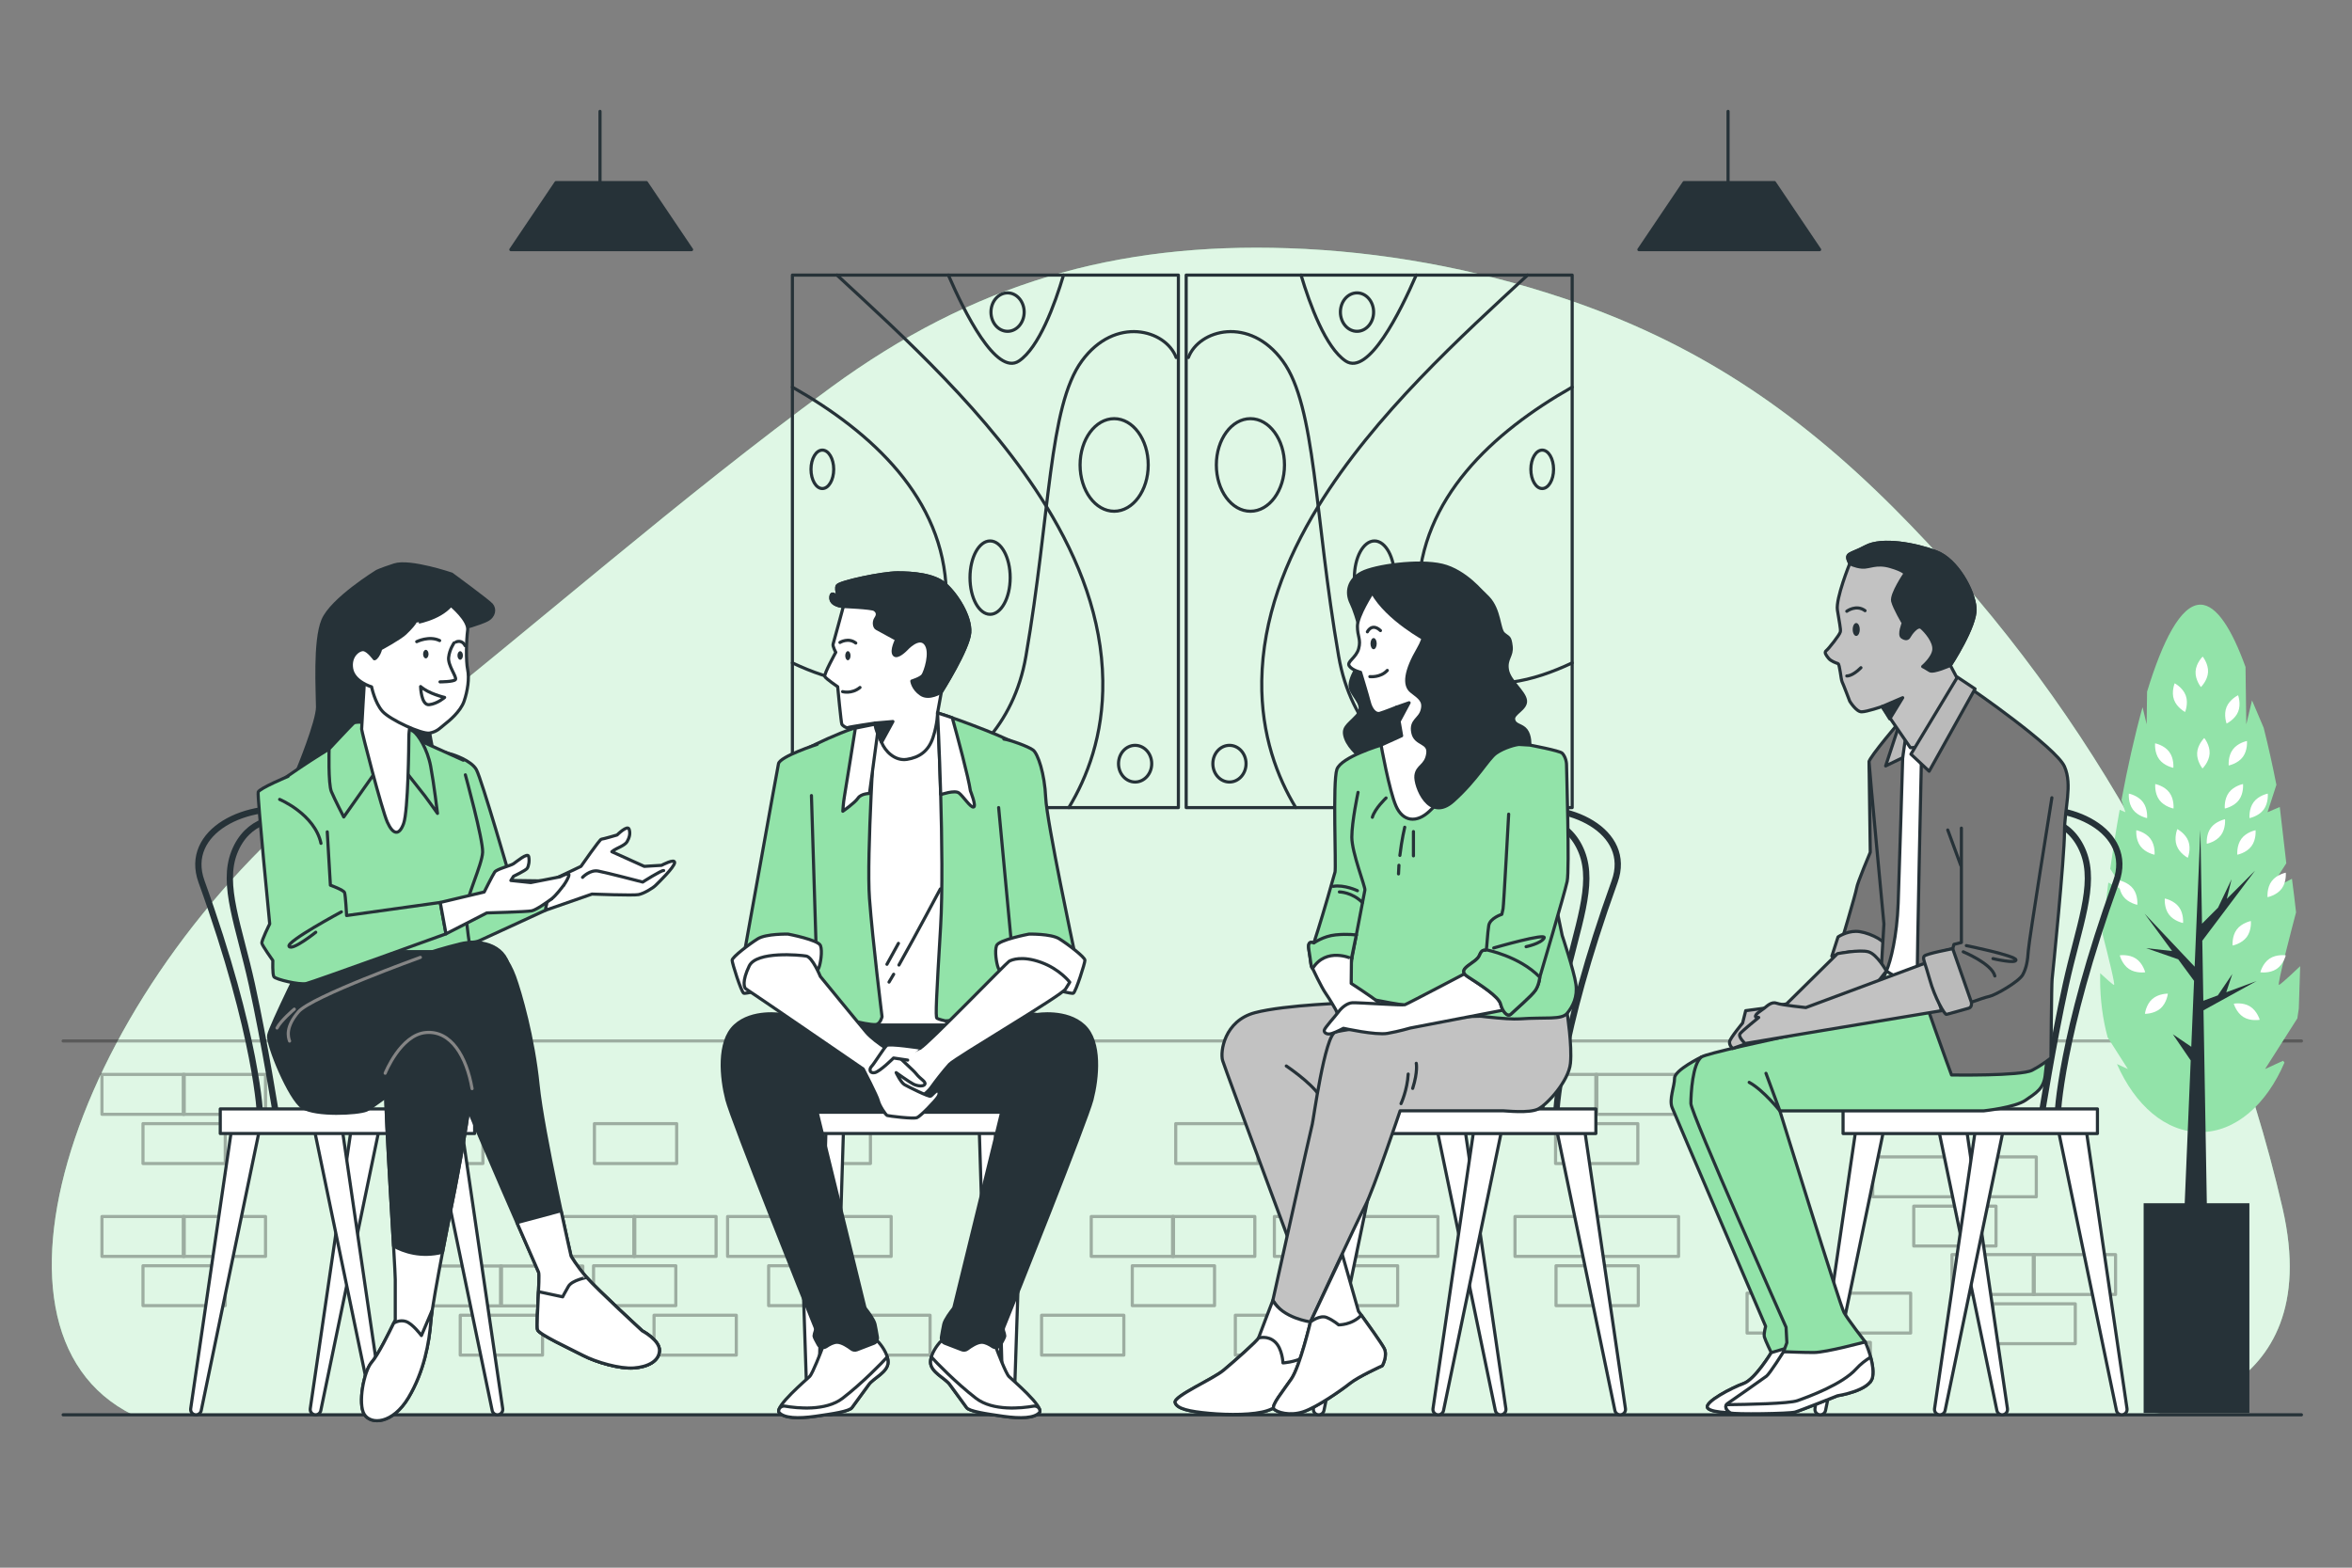 <?xml version="1.0" encoding="utf-8"?>
<!-- Generator: Adobe Illustrator 27.5.0, SVG Export Plug-In . SVG Version: 6.00 Build 0)  -->
<svg version="1.1" xmlns="http://www.w3.org/2000/svg" xmlns:xlink="http://www.w3.org/1999/xlink" x="0px" y="0px"
	 viewBox="0 0 750 500" style="enable-background:new 0 0 750 500;" xml:space="preserve">
<rect x="0" y="0" width="750" height="500" fill="#808080" stroke="none"/>
<g id="Background_Simple">
	<g>
		<path style="fill:#92E3A9;" d="M679.573,261.425c-20.649-36.375-46.112-69.775-75.537-99.242
			c-31.751-31.797-64.118-53.292-105.874-67.203c-28.27-9.419-57.758-14.808-87.38-15.81
			c-55.082-1.862-100.517,11.256-145.767,44.354c-48.512,35.484-93.769,75.64-141.044,112.904
			c-4.934,3.89-9.888,7.752-14.868,11.575C26.655,311.306-13.392,423.754,42.36,451.241h641.539c0,0,58.355-3.085,43.973-65.804
			C717.805,341.537,701.371,299.823,679.573,261.425z"/>
		<path style="opacity:0.7;fill:#FFFFFF;" d="M679.573,261.425c-20.649-36.375-46.112-69.775-75.537-99.242
			c-31.751-31.797-64.118-53.292-105.874-67.203c-28.27-9.419-57.758-14.808-87.38-15.81
			c-55.082-1.862-100.517,11.256-145.767,44.354c-48.512,35.484-93.769,75.64-141.044,112.904
			c-4.934,3.89-9.888,7.752-14.868,11.575C26.655,311.306-13.392,423.754,42.36,451.241h641.539c0,0,58.355-3.085,43.973-65.804
			C717.805,341.537,701.371,299.823,679.573,261.425z"/>
	</g>
</g>
<g id="Floor">
	
		<line style="fill:none;stroke:#263238;stroke-linecap:round;stroke-linejoin:round;stroke-miterlimit:10;" x1="20.133" y1="451.241" x2="733.876" y2="451.241"/>
</g>
<g id="Wall">
	<g style="opacity:0.3;">
		
			<line style="fill:none;stroke:#000000;stroke-linecap:round;stroke-linejoin:round;stroke-miterlimit:10;" x1="20.133" y1="332.008" x2="733.876" y2="332.008"/>
		<g>
			<g>
				
					<rect x="32.512" y="342.675" style="fill:none;stroke:#000000;stroke-linecap:round;stroke-linejoin:round;stroke-miterlimit:10;" width="26.231" height="12.718"/>
				
					<rect x="58.44" y="342.675" style="fill:none;stroke:#000000;stroke-linecap:round;stroke-linejoin:round;stroke-miterlimit:10;" width="26.231" height="12.718"/>
				
					<rect x="45.595" y="358.375" style="fill:none;stroke:#000000;stroke-linecap:round;stroke-linejoin:round;stroke-miterlimit:10;" width="26.231" height="12.718"/>
			</g>
			<g>
				
					<rect x="482.951" y="342.675" style="fill:none;stroke:#000000;stroke-linecap:round;stroke-linejoin:round;stroke-miterlimit:10;" width="26.231" height="12.718"/>
				
					<rect x="508.879" y="342.675" style="fill:none;stroke:#000000;stroke-linecap:round;stroke-linejoin:round;stroke-miterlimit:10;" width="26.231" height="12.718"/>
				
					<rect x="496.034" y="358.375" style="fill:none;stroke:#000000;stroke-linecap:round;stroke-linejoin:round;stroke-miterlimit:10;" width="26.231" height="12.718"/>
			</g>
			<g>
				
					<rect x="114.672" y="342.675" style="fill:none;stroke:#000000;stroke-linecap:round;stroke-linejoin:round;stroke-miterlimit:10;" width="26.231" height="12.718"/>
				
					<rect x="140.6" y="342.675" style="fill:none;stroke:#000000;stroke-linecap:round;stroke-linejoin:round;stroke-miterlimit:10;" width="26.231" height="12.718"/>
				
					<rect x="127.755" y="358.375" style="fill:none;stroke:#000000;stroke-linecap:round;stroke-linejoin:round;stroke-miterlimit:10;" width="26.231" height="12.718"/>
				
					<rect x="189.545" y="358.375" style="fill:none;stroke:#000000;stroke-linecap:round;stroke-linejoin:round;stroke-miterlimit:10;" width="26.231" height="12.718"/>
				
					<rect x="251.335" y="358.375" style="fill:none;stroke:#000000;stroke-linecap:round;stroke-linejoin:round;stroke-miterlimit:10;" width="26.231" height="12.718"/>
				
					<rect x="313.124" y="358.375" style="fill:none;stroke:#000000;stroke-linecap:round;stroke-linejoin:round;stroke-miterlimit:10;" width="26.231" height="12.718"/>
				
					<rect x="374.914" y="358.375" style="fill:none;stroke:#000000;stroke-linecap:round;stroke-linejoin:round;stroke-miterlimit:10;" width="26.231" height="12.718"/>
			</g>
			<g>
				
					<rect x="133.684" y="403.786" style="fill:none;stroke:#000000;stroke-linecap:round;stroke-linejoin:round;stroke-miterlimit:10;" width="26.231" height="12.718"/>
				
					<rect x="159.612" y="403.786" style="fill:none;stroke:#000000;stroke-linecap:round;stroke-linejoin:round;stroke-miterlimit:10;" width="26.231" height="12.718"/>
				
					<rect x="146.767" y="419.485" style="fill:none;stroke:#000000;stroke-linecap:round;stroke-linejoin:round;stroke-miterlimit:10;" width="26.231" height="12.718"/>
				
					<rect x="208.557" y="419.485" style="fill:none;stroke:#000000;stroke-linecap:round;stroke-linejoin:round;stroke-miterlimit:10;" width="26.231" height="12.718"/>
				
					<rect x="270.347" y="419.485" style="fill:none;stroke:#000000;stroke-linecap:round;stroke-linejoin:round;stroke-miterlimit:10;" width="26.231" height="12.718"/>
				
					<rect x="332.137" y="419.485" style="fill:none;stroke:#000000;stroke-linecap:round;stroke-linejoin:round;stroke-miterlimit:10;" width="26.231" height="12.718"/>
				
					<rect x="393.926" y="419.485" style="fill:none;stroke:#000000;stroke-linecap:round;stroke-linejoin:round;stroke-miterlimit:10;" width="26.231" height="12.718"/>
			</g>
			<g>
				
					<rect x="32.512" y="388.003" style="fill:none;stroke:#000000;stroke-linecap:round;stroke-linejoin:round;stroke-miterlimit:10;" width="26.231" height="12.718"/>
				
					<rect x="58.44" y="388.003" style="fill:none;stroke:#000000;stroke-linecap:round;stroke-linejoin:round;stroke-miterlimit:10;" width="26.231" height="12.718"/>
				
					<rect x="45.595" y="403.702" style="fill:none;stroke:#000000;stroke-linecap:round;stroke-linejoin:round;stroke-miterlimit:10;" width="26.231" height="12.718"/>
			</g>
			<g>
				
					<rect x="176.184" y="388.003" style="fill:none;stroke:#000000;stroke-linecap:round;stroke-linejoin:round;stroke-miterlimit:10;" width="26.231" height="12.718"/>
				
					<rect x="202.112" y="388.003" style="fill:none;stroke:#000000;stroke-linecap:round;stroke-linejoin:round;stroke-miterlimit:10;" width="26.231" height="12.718"/>
				
					<rect x="189.267" y="403.702" style="fill:none;stroke:#000000;stroke-linecap:round;stroke-linejoin:round;stroke-miterlimit:10;" width="26.231" height="12.718"/>
			</g>
			<g>
				
					<rect x="232.015" y="388.003" style="fill:none;stroke:#000000;stroke-linecap:round;stroke-linejoin:round;stroke-miterlimit:10;" width="26.231" height="12.718"/>
				
					<rect x="257.943" y="388.003" style="fill:none;stroke:#000000;stroke-linecap:round;stroke-linejoin:round;stroke-miterlimit:10;" width="26.231" height="12.718"/>
				
					<rect x="245.098" y="403.702" style="fill:none;stroke:#000000;stroke-linecap:round;stroke-linejoin:round;stroke-miterlimit:10;" width="26.231" height="12.718"/>
			</g>
			<g>
				
					<rect x="347.974" y="388.003" style="fill:none;stroke:#000000;stroke-linecap:round;stroke-linejoin:round;stroke-miterlimit:10;" width="26.231" height="12.718"/>
				
					<rect x="373.901" y="388.003" style="fill:none;stroke:#000000;stroke-linecap:round;stroke-linejoin:round;stroke-miterlimit:10;" width="26.231" height="12.718"/>
				
					<rect x="361.056" y="403.702" style="fill:none;stroke:#000000;stroke-linecap:round;stroke-linejoin:round;stroke-miterlimit:10;" width="26.231" height="12.718"/>
			</g>
			<g>
				
					<rect x="406.368" y="388.003" style="fill:none;stroke:#000000;stroke-linecap:round;stroke-linejoin:round;stroke-miterlimit:10;" width="26.231" height="12.718"/>
				
					<rect x="432.296" y="388.003" style="fill:none;stroke:#000000;stroke-linecap:round;stroke-linejoin:round;stroke-miterlimit:10;" width="26.231" height="12.718"/>
				
					<rect x="419.451" y="403.702" style="fill:none;stroke:#000000;stroke-linecap:round;stroke-linejoin:round;stroke-miterlimit:10;" width="26.231" height="12.718"/>
			</g>
			<g>
				
					<rect x="483.096" y="388.003" style="fill:none;stroke:#000000;stroke-linecap:round;stroke-linejoin:round;stroke-miterlimit:10;" width="26.231" height="12.718"/>
				
					<rect x="509.024" y="388.003" style="fill:none;stroke:#000000;stroke-linecap:round;stroke-linejoin:round;stroke-miterlimit:10;" width="26.231" height="12.718"/>
				
					<rect x="496.179" y="403.702" style="fill:none;stroke:#000000;stroke-linecap:round;stroke-linejoin:round;stroke-miterlimit:10;" width="26.231" height="12.718"/>
			</g>
			<g>
				
					<rect x="557.108" y="412.447" style="fill:none;stroke:#000000;stroke-linecap:round;stroke-linejoin:round;stroke-miterlimit:10;" width="26.231" height="12.718"/>
				
					<rect x="583.036" y="412.447" style="fill:none;stroke:#000000;stroke-linecap:round;stroke-linejoin:round;stroke-miterlimit:10;" width="26.231" height="12.718"/>
				
					<rect x="570.191" y="428.146" style="fill:none;stroke:#000000;stroke-linecap:round;stroke-linejoin:round;stroke-miterlimit:10;" width="26.231" height="12.718"/>
			</g>
			<g>
				
					<rect x="597.169" y="368.99" style="fill:none;stroke:#000000;stroke-linecap:round;stroke-linejoin:round;stroke-miterlimit:10;" width="26.231" height="12.718"/>
				
					<rect x="623.097" y="368.99" style="fill:none;stroke:#000000;stroke-linecap:round;stroke-linejoin:round;stroke-miterlimit:10;" width="26.231" height="12.718"/>
				
					<rect x="610.252" y="384.69" style="fill:none;stroke:#000000;stroke-linecap:round;stroke-linejoin:round;stroke-miterlimit:10;" width="26.231" height="12.718"/>
			</g>
			<g>
				
					<rect x="622.444" y="400.144" style="fill:none;stroke:#000000;stroke-linecap:round;stroke-linejoin:round;stroke-miterlimit:10;" width="26.231" height="12.718"/>
				
					<rect x="648.372" y="400.144" style="fill:none;stroke:#000000;stroke-linecap:round;stroke-linejoin:round;stroke-miterlimit:10;" width="26.231" height="12.718"/>
				
					<rect x="635.527" y="415.844" style="fill:none;stroke:#000000;stroke-linecap:round;stroke-linejoin:round;stroke-miterlimit:10;" width="26.231" height="12.718"/>
				
					<rect x="688.49" y="385.288" style="fill:none;stroke:#000000;stroke-linecap:round;stroke-linejoin:round;stroke-miterlimit:10;" width="26.231" height="12.718"/>
			</g>
		</g>
	</g>
</g>
<g id="Picture">
	<g>
		<g>
			
				<rect x="252.677" y="87.737" style="fill:none;stroke:#263238;stroke-linecap:round;stroke-linejoin:round;stroke-miterlimit:10;" width="123.084" height="169.837"/>
			<path style="fill:none;stroke:#263238;stroke-linecap:round;stroke-linejoin:round;stroke-miterlimit:10;" d="M269.196,257.776
				c0,0,50.145-3.343,57.945-48.474c7.8-45.13,7.243-79.675,17.829-94.161c10.586-14.486,26.744-10.029,30.087-1.114"/>
			<path style="fill:none;stroke:#263238;stroke-linecap:round;stroke-linejoin:round;stroke-miterlimit:10;" d="M340.824,257.57
				c5.758-9.484,11.096-23.031,10.835-40.463c-0.289-19.751-7.444-38.404-18.009-55.612c-18.037-29.385-46.006-54.55-66.755-73.761"
				/>
			<path style="fill:none;stroke:#263238;stroke-linecap:round;stroke-linejoin:round;stroke-miterlimit:10;" d="M252.678,123.474
				c25.425,14.432,48.307,35.506,49.071,65.422c0.932,9.317-0.932,21.429-10.248,26.087c-12.736,5.73-26.348,2.32-38.823-3.559"/>
			<path style="fill:none;stroke:#263238;stroke-linecap:round;stroke-linejoin:round;stroke-miterlimit:10;" d="M302.411,87.735
				c5.078,11.721,15.252,32.245,22.5,27.41c6.382-4.258,11.413-17.981,14.227-27.41"/>
			
				<ellipse style="fill:none;stroke:#263238;stroke-linecap:round;stroke-linejoin:round;stroke-miterlimit:10;" cx="355.278" cy="148.293" rx="10.865" ry="14.765"/>
			<path style="fill:none;stroke:#263238;stroke-linecap:round;stroke-linejoin:round;stroke-miterlimit:10;" d="M265.853,149.686
				c0,3.385-1.621,6.129-3.622,6.129c-2,0-3.622-2.744-3.622-6.129c0-3.385,1.621-6.129,3.622-6.129
				C264.231,143.557,265.853,146.301,265.853,149.686z"/>
			
				<ellipse style="fill:none;stroke:#263238;stroke-linecap:round;stroke-linejoin:round;stroke-miterlimit:10;" cx="315.719" cy="184.23" rx="6.407" ry="11.7"/>
			<path style="fill:none;stroke:#263238;stroke-linecap:round;stroke-linejoin:round;stroke-miterlimit:10;" d="M326.584,99.541
				c0,3.385-2.37,6.129-5.293,6.129s-5.293-2.744-5.293-6.129c0-3.385,2.37-6.129,5.293-6.129S326.584,96.156,326.584,99.541z"/>
			<path style="fill:none;stroke:#263238;stroke-linecap:round;stroke-linejoin:round;stroke-miterlimit:10;" d="M367.257,243.569
				c0,3.231-2.37,5.85-5.293,5.85s-5.293-2.619-5.293-5.85s2.37-5.85,5.293-5.85S367.257,240.338,367.257,243.569z"/>
		</g>
		<g>
			
				<rect x="378.249" y="87.737" transform="matrix(-1 -1.224647e-16 1.224647e-16 -1 879.581 345.311)" style="fill:none;stroke:#263238;stroke-linecap:round;stroke-linejoin:round;stroke-miterlimit:10;" width="123.084" height="169.837"/>
			<path style="fill:none;stroke:#263238;stroke-linecap:round;stroke-linejoin:round;stroke-miterlimit:10;" d="M484.813,257.776
				c0,0-50.145-3.343-57.945-48.474c-7.8-45.13-7.243-79.675-17.829-94.161c-10.586-14.486-26.744-10.029-30.087-1.114"/>
			<path style="fill:none;stroke:#263238;stroke-linecap:round;stroke-linejoin:round;stroke-miterlimit:10;" d="M413.185,257.57
				c-5.758-9.484-11.096-23.031-10.835-40.463c0.289-19.751,7.444-38.404,18.009-55.612c18.037-29.385,46.006-54.55,66.755-73.761"
				/>
			<path style="fill:none;stroke:#263238;stroke-linecap:round;stroke-linejoin:round;stroke-miterlimit:10;" d="M501.331,123.474
				c-25.425,14.432-48.307,35.506-49.071,65.422c-0.932,9.317,0.932,21.429,10.248,26.087c12.736,5.73,26.348,2.32,38.823-3.559"/>
			<path style="fill:none;stroke:#263238;stroke-linecap:round;stroke-linejoin:round;stroke-miterlimit:10;" d="M451.598,87.735
				c-5.078,11.721-15.252,32.245-22.5,27.41c-6.382-4.258-11.413-17.981-14.227-27.41"/>
			
				<ellipse style="fill:none;stroke:#263238;stroke-linecap:round;stroke-linejoin:round;stroke-miterlimit:10;" cx="398.731" cy="148.293" rx="10.865" ry="14.765"/>
			<path style="fill:none;stroke:#263238;stroke-linecap:round;stroke-linejoin:round;stroke-miterlimit:10;" d="M488.156,149.686
				c0,3.385,1.621,6.129,3.622,6.129c2,0,3.622-2.744,3.622-6.129c0-3.385-1.621-6.129-3.622-6.129
				C489.778,143.557,488.156,146.301,488.156,149.686z"/>
			
				<ellipse style="fill:none;stroke:#263238;stroke-linecap:round;stroke-linejoin:round;stroke-miterlimit:10;" cx="438.29" cy="184.23" rx="6.407" ry="11.7"/>
			<path style="fill:none;stroke:#263238;stroke-linecap:round;stroke-linejoin:round;stroke-miterlimit:10;" d="M427.425,99.541
				c0,3.385,2.37,6.129,5.293,6.129c2.923,0,5.293-2.744,5.293-6.129c0-3.385-2.37-6.129-5.293-6.129
				C429.795,93.412,427.425,96.156,427.425,99.541z"/>
			<path style="fill:none;stroke:#263238;stroke-linecap:round;stroke-linejoin:round;stroke-miterlimit:10;" d="M386.752,243.569
				c0,3.231,2.37,5.85,5.293,5.85s5.293-2.619,5.293-5.85s-2.37-5.85-5.293-5.85S386.752,240.338,386.752,243.569z"/>
		</g>
	</g>
</g>
<g id="Plant">
	<g>
		<g>
			<path style="fill:#92E3A9;" d="M728.008,338.329l-5.73,2.635l10.292-16.16c0.178-1.029,0.333-2.071,0.467-3.126l0.439-13.527
				c0,0-5.99,5.748-6.771,5.988c-0.684,0.21,4.225-18.502,5.455-23.153c-0.371-3.398-0.809-6.989-1.308-10.711l-7.532,3.925
				l5.73-8.862l-2.083-17.963l-3.907,1.676l2.834-8.738c-1.233-6.222-2.59-12.364-4.055-18.189l-3.727-8.759l-1.823,7.664
				l-0.246-18.314c-4.325-11.914-9.212-19.868-14.387-19.868c-6.248,0-12.076,11.588-17,27.749l-0.14,10.433l-1.304-5.482
				c-2.542,9.117-4.809,19.347-6.728,29.617l1.261,3.887l-1.829-0.785c-1.151,6.394-2.164,12.759-3.02,18.836l4.589,7.097
				l-5.187-2.703c-0.779,5.923-1.398,11.492-1.838,16.449c1.828,7.102,4.121,16.341,3.639,16.193
				c-0.45-0.138-2.629-2.104-4.396-3.747c-0.014,0.672-0.024,1.323-0.024,1.93c0,6.551,0.853,12.797,2.39,18.504l6.457,10.138
				l-3.477-1.599c5.734,13.09,15.509,21.714,26.608,21.714c11.233,0,21.107-8.839,26.811-22.196L728.008,338.329z"/>
			<polygon style="fill:#263238;" points="719.585,312.891 709.902,316.472 711.845,310.644 707.216,317.466 702.594,319.176 
				702.264,300.035 719.086,277.686 710.071,286.702 711.595,280.433 707.283,289.49 702.17,294.602 701.655,264.698 
				699.822,308.312 683.881,291.419 692.638,303.322 684.381,302.405 694.58,305.963 699.633,312.831 698.749,333.859 
				692.87,329.869 698.566,338.211 695.866,402.479 704.03,402.479 702.647,322.229 			"/>
			<g>
				<path style="fill:#FFFFFF;" d="M719.247,264.793c0,0,0.296,2.938-1.31,5.095c-1.606,2.157-4.505,2.716-4.505,2.716
					s-0.296-2.938,1.31-5.095C716.348,265.352,719.247,264.793,719.247,264.793z"/>
				<path style="fill:#FFFFFF;" d="M728.885,278.335c0,0,0.296,2.938-1.31,5.095s-4.505,2.716-4.505,2.716s-0.296-2.938,1.31-5.095
					S728.885,278.335,728.885,278.335z"/>
				<path style="fill:#FFFFFF;" d="M728.881,304.7c0,0-0.71,2.866-2.949,4.356c-2.238,1.49-5.156,1.041-5.156,1.041
					s0.711-2.866,2.949-4.356C725.963,304.25,728.881,304.7,728.881,304.7z"/>
				<path style="fill:#FFFFFF;" d="M675.949,304.7c0,0,0.711,2.866,2.949,4.356c2.238,1.49,5.156,1.041,5.156,1.041
					s-0.71-2.866-2.949-4.356C678.867,304.25,675.949,304.7,675.949,304.7z"/>
				<path style="fill:#FFFFFF;" d="M717.749,293.756c0,0,0.296,2.938-1.31,5.095c-1.606,2.157-4.505,2.716-4.505,2.716
					s-0.296-2.938,1.31-5.095C714.85,294.315,717.749,293.756,717.749,293.756z"/>
				<path style="fill:#FFFFFF;" d="M715.252,250.062c0,0,0.296,2.938-1.31,5.095c-1.606,2.157-4.505,2.716-4.505,2.716
					s-0.296-2.938,1.31-5.095C712.353,250.621,715.252,250.062,715.252,250.062z"/>
				<path style="fill:#FFFFFF;" d="M709.51,261.297c0,0,0.296,2.938-1.31,5.095c-1.606,2.157-4.505,2.716-4.505,2.716
					s-0.296-2.938,1.31-5.095C706.61,261.856,709.51,261.297,709.51,261.297z"/>
				<path style="fill:#FFFFFF;" d="M723.142,253.117c0,0,0.296,2.938-1.31,5.095c-1.606,2.157-4.505,2.715-4.505,2.715
					s-0.296-2.938,1.31-5.095C720.243,253.676,723.142,253.117,723.142,253.117z"/>
				<path style="fill:#FFFFFF;" d="M678.842,253.117c0,0-0.296,2.938,1.31,5.095c1.606,2.157,4.505,2.715,4.505,2.715
					s0.296-2.938-1.31-5.095C681.741,253.676,678.842,253.117,678.842,253.117z"/>
				<path style="fill:#FFFFFF;" d="M716.501,236.33c0,0,0.296,2.938-1.31,5.095c-1.606,2.157-4.505,2.716-4.505,2.716
					s-0.296-2.938,1.31-5.095C713.601,236.889,716.501,236.33,716.501,236.33z"/>
				<path style="fill:#FFFFFF;" d="M713.678,221.742c0,0,1.024,2.769,0.012,5.26c-1.013,2.491-3.679,3.76-3.679,3.76
					s-1.024-2.769-0.012-5.26C711.013,223.012,713.678,221.742,713.678,221.742z"/>
				<path style="fill:#FFFFFF;" d="M693.457,217.931c0,0,2.616,1.37,3.532,3.898c0.917,2.528-0.212,5.256-0.212,5.256
					s-2.616-1.37-3.532-3.898C692.328,220.659,693.457,217.931,693.457,217.931z"/>
				<path style="fill:#FFFFFF;" d="M702.887,235.374c0,0,1.863,2.291,1.709,4.975c-0.154,2.684-2.268,4.746-2.268,4.746
					s-1.863-2.291-1.709-4.975C700.773,237.436,702.887,235.374,702.887,235.374z"/>
				<path style="fill:#FFFFFF;" d="M702.387,209.408c0,0,1.863,2.291,1.709,4.975c-0.155,2.684-2.268,4.746-2.268,4.746
					s-1.863-2.291-1.709-4.975C700.274,211.469,702.387,209.408,702.387,209.408z"/>
				<path style="fill:#FFFFFF;" d="M681.223,264.793c0,0-0.296,2.938,1.31,5.095c1.606,2.157,4.505,2.716,4.505,2.716
					s0.296-2.938-1.31-5.095C684.123,265.352,681.223,264.793,681.223,264.793z"/>
				<path style="fill:#FFFFFF;" d="M675.73,280.772c0,0-0.296,2.938,1.31,5.095c1.606,2.157,4.505,2.716,4.505,2.716
					s0.296-2.938-1.31-5.095C678.63,281.331,675.73,280.772,675.73,280.772z"/>
				<path style="fill:#FFFFFF;" d="M690.311,286.574c0,0-0.296,2.938,1.31,5.095c1.606,2.157,4.505,2.716,4.505,2.716
					s0.296-2.938-1.31-5.095C693.211,287.133,690.311,286.574,690.311,286.574z"/>
				<path style="fill:#FFFFFF;" d="M694.298,264.432c0,0-1.125,2.73-0.204,5.257c0.921,2.526,3.539,3.892,3.539,3.892
					s1.125-2.73,0.204-5.257C696.916,265.798,694.298,264.432,694.298,264.432z"/>
				<path style="fill:#FFFFFF;" d="M683.973,323.35c0,0,2.952,0.054,4.97-1.723c2.018-1.777,2.337-4.713,2.337-4.713
					s-2.952-0.054-4.97,1.723C684.292,320.414,683.973,323.35,683.973,323.35z"/>
				<path style="fill:#FFFFFF;" d="M712.302,320.12c0,0,0.802,2.842,3.087,4.26c2.285,1.418,5.187,0.875,5.187,0.875
					s-0.802-2.842-3.087-4.259C715.204,319.577,712.302,320.12,712.302,320.12z"/>
				<path style="fill:#FFFFFF;" d="M687.266,250.062c0,0-0.296,2.938,1.31,5.095c1.606,2.157,4.505,2.716,4.505,2.716
					s0.296-2.938-1.31-5.095S687.266,250.062,687.266,250.062z"/>
				<path style="fill:#FFFFFF;" d="M687.216,237.079c0,0-0.296,2.938,1.31,5.095c1.606,2.157,4.505,2.716,4.505,2.716
					s0.296-2.938-1.31-5.095C690.115,237.638,687.216,237.079,687.216,237.079z"/>
			</g>
		</g>
		<rect x="683.557" y="383.764" style="fill:#263238;" width="33.722" height="66.899"/>
	</g>
</g>
<g id="Character_4">
	<g>
		<path style="fill:#FFFFFF;stroke:#263238;stroke-linecap:round;stroke-linejoin:round;stroke-miterlimit:10;" d="M626.96,359.286
			l13.171,90.001c0.151,1.03-0.648,1.954-1.689,1.954l0,0c-0.809,0-1.507-0.568-1.671-1.36l-18.782-90.594H626.96z"/>
		<path style="fill:#FFFFFF;stroke:#263238;stroke-linecap:round;stroke-linejoin:round;stroke-miterlimit:10;" d="M591.929,359.286
			l-13.171,90.001c-0.151,1.03,0.648,1.954,1.689,1.954l0,0c0.809,0,1.507-0.568,1.671-1.36l18.782-90.594H591.929z"/>
		<path style="fill:none;stroke:#263238;stroke-width:2;stroke-linecap:round;stroke-linejoin:round;stroke-miterlimit:10;" d="
			M656.116,355.922c0,0,0.748-25.045,18.69-74.76c5.781-16.017-14.515-26.02-32.147-22.428c-13.676,2.786-21.171,16.84-21.581,30.79
			c-0.03,1.015-0.063,2.089-0.1,3.225c-0.374,11.588,6.031,61.308,6.031,61.308"/>
		<path style="fill:none;stroke:#263238;stroke-width:2;stroke-linecap:round;stroke-linejoin:round;stroke-miterlimit:10;" d="
			M650.92,356.296c0,0,3.701-23.549,7.813-42.239c4.112-18.69,9.719-31.773,5.607-42.239c-4.112-10.466-13.831-11.962-20.559-10.466
			c-6.728,1.495-15.7,11.214-16.073,25.792c-0.374,14.578,3.027,33.256,3.027,42.975c0,9.719,0.917,25.691,0.917,25.691"/>
		<path style="fill:#FFFFFF;stroke:#263238;stroke-linecap:round;stroke-linejoin:round;stroke-miterlimit:10;" d="M665.087,359.286
			l13.171,90.001c0.151,1.03-0.648,1.954-1.689,1.954l0,0c-0.809,0-1.507-0.568-1.671-1.36l-18.782-90.594H665.087z"/>
		<path style="fill:#FFFFFF;stroke:#263238;stroke-linecap:round;stroke-linejoin:round;stroke-miterlimit:10;" d="M630.056,359.286
			l-13.171,90.001c-0.151,1.03,0.648,1.954,1.689,1.954l0,0c0.809,0,1.507-0.568,1.671-1.36l18.782-90.594H630.056z"/>
		
			<rect x="587.711" y="353.679" transform="matrix(-1 -1.224647e-16 1.224647e-16 -1 1256.536 715.209)" style="fill:#FFFFFF;stroke:#263238;stroke-linecap:round;stroke-linejoin:round;stroke-miterlimit:10;" width="81.115" height="7.85"/>
	</g>
	<g>
		<path style="fill:#92E3A9;stroke:#263238;stroke-linecap:round;stroke-linejoin:round;stroke-miterlimit:10;" d="M542.569,337.112
			c0,0-8.589,4.165-8.589,6.767c0,2.603-1.822,6.768-0.781,9.37c1.041,2.603,29.826,69.789,29.826,69.789s-0.665,2.319-0.405,3.36
			c0.26,1.041,2.194,5.014,2.194,5.014s-5.172,8.544-8.816,9.846c-3.644,1.301-12.754,5.987-11.453,7.809
			c1.301,1.822,10.932,1.562,11.973,1.562c1.041,0,16.658-3.904,16.658-3.904l10.151-11.453c0,0,5.987-3.904,5.987-7.548
			c0-3.644-6.767-17.179-7.028-17.96c-0.26-0.781-29.826-70.05-29.826-70.05L542.569,337.112z"/>
		<path style="fill:#FFFFFF;stroke:#263238;stroke-linecap:round;stroke-linejoin:round;stroke-miterlimit:10;" d="M588.553,424.372
			l-23.74,7.042c0,0-5.172,8.544-8.816,9.846c-3.644,1.302-12.754,5.987-11.453,7.809c1.301,1.822,10.932,1.562,11.973,1.562
			s16.658-3.904,16.658-3.904l10.151-11.453c0,0,5.987-3.904,5.987-7.548C589.313,426.967,589.018,425.78,588.553,424.372z"/>
		<g>
			<path style="fill:#FFFFFF;stroke:#263238;stroke-linecap:round;stroke-linejoin:round;stroke-miterlimit:10;" d="
				M568.751,431.108c0,0-4.425,7.028-5.466,7.809c-1.041,0.781-10.672,7.548-12.234,8.589c-1.562,1.041-0.26,2.603,0.781,3.124
				c1.041,0.521,18.741,0.26,20.563-0.26c1.822-0.521,13.535-5.206,13.535-5.206s10.411-1.562,11.192-5.987
				c0.781-4.425-2.343-11.192-2.343-11.192L568.751,431.108z"/>
			<path style="fill:#FFFFFF;stroke:#263238;stroke-linecap:round;stroke-linejoin:round;stroke-miterlimit:10;" d="
				M591.916,436.574c-4.425,4.945-15.097,8.85-18.741,10.151c-2.726,0.973-16.079,1.219-22.638,1.281
				c-0.656,0.988,0.41,2.181,1.295,2.624c1.041,0.521,18.741,0.26,20.563-0.26c1.822-0.521,13.535-5.206,13.535-5.206
				s10.411-1.562,11.192-5.987c0.338-1.918-0.057-4.275-0.614-6.331C594.889,433.841,593.258,435.074,591.916,436.574z"/>
		</g>
		<path style="fill:#92E3A9;stroke:#263238;stroke-linecap:round;stroke-linejoin:round;stroke-miterlimit:10;" d="M619.353,320.194
			c0,0-73.921,14.836-76.784,16.919c-2.863,2.082-3.384,11.713-3.384,14.836s30.346,71.351,30.346,71.351l0.26,4.945l-1.041,2.863
			c0,0,5.726,0.26,9.63,0.26s16.398-3.384,16.398-3.384s-5.466-7.028-6.767-9.37c-1.301-2.343-20.455-64.323-20.455-64.323h65.071
			c0,0,9.891-1.041,13.275-3.384c3.384-2.343,5.726-3.644,6.247-7.809c0.521-4.165,0.781-8.329,0.781-8.329L619.353,320.194z"/>
		<path style="fill:#787878;stroke:#263238;stroke-linecap:round;stroke-linejoin:round;stroke-miterlimit:10;" d="M595.995,242.976
			l0.395,28.856c0,0-4.15,9.8-4.348,11.382c-0.198,1.581-5.336,18.776-5.336,18.776s1.581-3.36,7.115-1.186
			c5.534,2.174,7.313,2.965,7.313,2.965s0-20.555,0-22.729c0-2.174-1.779-36.284-1.779-36.284L595.995,242.976z"/>
		<path style="fill:#BABABA;stroke:#263238;stroke-linecap:round;stroke-linejoin:round;stroke-miterlimit:10;" d="M584.136,304.953
			c0,0,4.151-1.384,6.522-1.384s10.87,6.127,10.87,6.127s0.395-6.127-0.198-8.103c-0.593-1.976-6.325-4.546-9.487-4.546
			s-5.732,1.779-5.732,1.779L584.136,304.953z"/>
		<path style="fill:#FFFFFF;stroke:#263238;stroke-linecap:round;stroke-linejoin:round;stroke-miterlimit:10;" d="M601.528,309.697
			c0,0,6.72,4.348,8.499,4.546c1.779,0.198,9.091-1.976,9.091-1.976l-1.976-79.37l-12.254,1.976L601.528,309.697z"/>
		<path style="fill:#787878;stroke:#263238;stroke-linecap:round;stroke-linejoin:round;stroke-miterlimit:10;" d="M606.727,241.662
			c0,0-1.048,36.017-1.443,46.492c-0.395,10.475-2.372,18.381-3.755,21.543c-1.383,3.162-1.976,5.139-1.976,5.139l1.186-20.159
			c0,0-4.743-50.317-4.743-51.7s10.475-13.637,10.475-13.637L606.727,241.662z"/>
		<path style="fill:#787878;stroke:#263238;stroke-linecap:round;stroke-linejoin:round;stroke-miterlimit:10;" d="M612.73,240.537
			c0,0-1.501,67.61-1.313,70.424c0.188,2.814,10.88,31.89,10.88,31.89s22.135,0.375,25.7-1.501c3.564-1.876,6.003-3.939,6.003-3.939
			s0.188-23.636,0.375-25.137c0.188-1.501,3.939-38.91,3.939-46.788c0-7.879,2.626-15.007,0-21.01
			c-2.626-6.003-29.826-24.949-30.389-25.137C627.362,219.152,612.73,240.537,612.73,240.537z"/>
		<polygon style="fill:#BABABA;stroke:#263238;stroke-linecap:round;stroke-linejoin:round;stroke-miterlimit:10;" points="
			605.789,230.594 601.287,244.288 606.727,241.662 608.415,229.844 		"/>
		<g>
			<path style="fill:#C2C2C2;stroke:#263238;stroke-linecap:round;stroke-linejoin:round;stroke-miterlimit:10;" d="
				M589.844,179.758c0,0-4.502,11.068-3.939,14.82c0.563,3.752,1.126,6.003,0.938,6.941c-0.188,0.938-3.752,5.44-4.502,6.003
				c-0.75,0.563,0,1.501,0.75,2.439c0.75,0.938,2.439,1.501,3.001,1.688c0.563,0.188,0.938,5.065,1.313,5.815
				c0.375,0.75,2.439,6.19,2.439,6.19s2.063,3.377,3.752,3.377s6.566-1.688,6.566-1.688l9.004,13.131c0,0,3.189,0.188,5.44-2.251
				c2.251-2.439,10.505-18.008,10.505-18.008l-3.189-6.003c0,0,8.254-12.568,7.879-18.196c-0.375-5.628-5.815-15.57-12.381-18.008
				c-6.566-2.439-17.258-4.502-22.511-1.688C589.656,177.132,588.156,176.194,589.844,179.758z"/>
			<path style="fill:#263238;stroke:#263238;stroke-linecap:round;stroke-linejoin:round;stroke-miterlimit:10;" d="
				M617.419,176.007c-6.566-2.439-17.258-4.502-22.511-1.688c-5.252,2.814-6.753,1.876-5.065,5.44c0,0,1.688,0.938,3.939,1.126
				c2.251,0.188,4.502-1.501,9.004-0.188c4.502,1.313,4.69,2.251,4.69,2.251s-4.502,6.566-3.939,8.817
				c0.563,2.251,3.377,6.941,3.377,6.941s-1.501,3.752-0.375,4.502c1.125,0.75,1.876,0.563,2.251-0.188
				c0.375-0.75,2.626-3.939,3.939-2.814c1.313,1.125,4.127,4.314,3.939,6.941c-0.188,2.626-3.564,5.44-3.564,5.44
				s1.125,0.563,2.251,1.313s6.566-1.688,6.566-1.688s8.254-12.568,7.879-18.196C629.425,188.387,623.985,178.445,617.419,176.007z"
				/>
			<polygon style="fill:#263238;stroke:#263238;stroke-linecap:round;stroke-linejoin:round;stroke-miterlimit:10;" points="
				600.161,225.342 606.727,222.528 602.6,229.281 			"/>
			<path style="fill:none;stroke:#263238;stroke-linecap:round;stroke-linejoin:round;stroke-miterlimit:10;" d="M588.906,194.953
				c0,0,3.001-2.251,5.815-0.188"/>
			<path style="fill:none;stroke:#263238;stroke-linecap:round;stroke-linejoin:round;stroke-miterlimit:10;" d="M588.906,215.587
				c0,0,1.688,0.188,4.502-2.626"/>
			<path style="fill:#263238;" d="M593.033,200.768c0,1.14-0.504,2.063-1.126,2.063c-0.622,0-1.126-0.924-1.126-2.063
				c0-1.14,0.504-2.063,1.126-2.063C592.529,198.705,593.033,199.628,593.033,200.768z"/>
		</g>
		<polygon style="fill:#BABABA;stroke:#263238;stroke-linecap:round;stroke-linejoin:round;stroke-miterlimit:10;" points="
			624.172,215.963 609.353,240.537 615.168,245.977 629.8,219.714 		"/>
		<path style="fill:#C2C2C2;stroke:#263238;stroke-linecap:round;stroke-linejoin:round;stroke-miterlimit:10;" d="M585.915,304.163
			l-16.207,16.009l-7.115,1.384l-5.929,0.79l-0.988,3.953c0,0-3.953,4.743-4.151,5.929c-0.198,1.186,0.988,2.174,0.988,2.174
			l41.109-14.625l7.906-10.08c0,0-2.965-5.336-5.732-6.127C593.03,302.779,585.915,304.163,585.915,304.163z"/>
		<path style="fill:#C2C2C2;stroke:#263238;stroke-linecap:round;stroke-linejoin:round;stroke-miterlimit:10;" d="M614.573,306.93
			l-38.738,14.428c0,0-7.708-0.791-9.289-1.384c-1.581-0.593-2.965,0.791-3.953,1.581c-0.988,0.79-3.162,1.976-2.767,2.767
			l0.988,0.198c0,0-5.139,4.15-5.929,5.139c-0.791,0.988,1.581,3.162,1.581,3.162l23.519-3.953l39.133-6.522L614.573,306.93z"/>
		<g>
			<path style="fill:#787878;stroke:#263238;stroke-linecap:round;stroke-linejoin:round;stroke-miterlimit:10;" d="
				M625.443,264.123v36.482l-2.372,0.593l-0.395,1.384l-4.546,1.186l6.324,17.392c0,0,7.906-2.965,9.882-3.36
				c1.976-0.395,9.487-4.743,10.673-6.917c1.186-2.174,1.581-4.546,1.779-7.708c0.198-3.162,7.51-48.736,7.51-48.736"/>
			<path style="fill:none;stroke:#263238;stroke-linecap:round;stroke-linejoin:round;stroke-miterlimit:10;" d="M627.024,301.593
				c0,0,15.614,3.162,15.811,4.546c0.198,1.383-7.313-0.395-7.313-0.395"/>
			
				<line style="fill:none;stroke:#263238;stroke-linecap:round;stroke-linejoin:round;stroke-miterlimit:10;" x1="625.245" y1="275.982" x2="621.095" y2="264.716"/>
			<path style="fill:#BABABA;stroke:#263238;stroke-linecap:round;stroke-linejoin:round;stroke-miterlimit:10;" d="
				M622.676,302.582l5.929,16.997c0,0,0.395,1.581-0.791,1.976c-1.186,0.395-6.522,1.779-7.115,1.976
				c-0.593,0.198-3.755-5.336-5.336-11.068c-1.581-5.732-2.372-6.72-1.779-7.51C614.177,304.163,622.676,302.582,622.676,302.582z"
				/>
			<path style="fill:none;stroke:#263238;stroke-linecap:round;stroke-linejoin:round;stroke-miterlimit:10;" d="M626.036,303.57
				c0,0,9.091,3.755,10.08,7.708"/>
		</g>
		<path style="fill:none;stroke:#263238;stroke-linecap:round;stroke-linejoin:round;stroke-miterlimit:10;" d="M557.777,345.209
			c4.531,2.471,9.78,9.082,9.78,9.082l-4.425-11.966"/>
	</g>
</g>
<g id="Character_3">
	<g>
		<path style="fill:#FFFFFF;stroke:#263238;stroke-linecap:round;stroke-linejoin:round;stroke-miterlimit:10;" d="M467.023,359.286
			l13.171,90.001c0.151,1.03-0.648,1.954-1.689,1.954l0,0c-0.809,0-1.507-0.568-1.671-1.36l-18.782-90.594H467.023z"/>
		<path style="fill:#FFFFFF;stroke:#263238;stroke-linecap:round;stroke-linejoin:round;stroke-miterlimit:10;" d="M431.992,359.286
			l-13.171,90.001c-0.151,1.03,0.648,1.954,1.689,1.954l0,0c0.809,0,1.507-0.568,1.671-1.36l18.782-90.594H431.992z"/>
		<path style="fill:none;stroke:#263238;stroke-width:2;stroke-linecap:round;stroke-linejoin:round;stroke-miterlimit:10;" d="
			M496.179,355.922c0,0,0.748-25.045,18.69-74.76c5.781-16.017-14.514-26.02-32.147-22.428c-13.676,2.786-21.171,16.84-21.581,30.79
			c-0.03,1.015-0.063,2.089-0.099,3.225c-0.374,11.588,6.031,61.308,6.031,61.308"/>
		<path style="fill:none;stroke:#263238;stroke-width:2;stroke-linecap:round;stroke-linejoin:round;stroke-miterlimit:10;" d="
			M490.983,356.296c0,0,3.701-23.549,7.813-42.239c4.112-18.69,9.719-31.773,5.607-42.239
			c-4.112-10.466-13.831-11.962-20.559-10.466c-6.728,1.495-15.7,11.214-16.073,25.792c-0.374,14.578,3.027,33.256,3.027,42.975
			c0,9.719,0.918,25.691,0.918,25.691"/>
		<path style="fill:#FFFFFF;stroke:#263238;stroke-linecap:round;stroke-linejoin:round;stroke-miterlimit:10;" d="M505.15,359.286
			l13.171,90.001c0.151,1.03-0.648,1.954-1.689,1.954l0,0c-0.809,0-1.507-0.568-1.671-1.36l-18.782-90.594H505.15z"/>
		<path style="fill:#FFFFFF;stroke:#263238;stroke-linecap:round;stroke-linejoin:round;stroke-miterlimit:10;" d="M470.119,359.286
			l-13.171,90.001c-0.151,1.03,0.648,1.954,1.689,1.954l0,0c0.809,0,1.507-0.568,1.671-1.36l18.782-90.594H470.119z"/>
		
			<rect x="427.774" y="353.679" transform="matrix(-1 -1.224647e-16 1.224647e-16 -1 936.662 715.209)" style="fill:#FFFFFF;stroke:#263238;stroke-linecap:round;stroke-linejoin:round;stroke-miterlimit:10;" width="81.115" height="7.85"/>
	</g>
	<g>
		<path style="fill:#263238;stroke:#263238;stroke-linecap:round;stroke-linejoin:round;stroke-miterlimit:10;" d="M473.141,189.409
			c0,0-5.756-7.343-13.298-9.13c-7.542-1.786-21.435,0.199-25.602,2.382c-4.168,2.183-5.16,6.153-3.374,9.725
			c1.786,3.573,4.763,14.885,3.969,16.672c-0.794,1.786-5.16,7.542-4.168,10.519c0.992,2.977,4.962,5.557,1.985,8.733
			c-2.977,3.176-4.763,3.771-3.572,7.145c1.191,3.374,5.16,6.351,5.16,6.351s20.045-6.351,27.786-5.359
			c7.74,0.992,25.206,6.946,25.206,6.946s-4.168-7.74-7.939-12.107c-3.771-4.366,0.794-7.145-0.397-10.519
			c-1.191-3.374-4.962-7.939-4.962-11.114c0-3.176,1.389-6.153,1.191-9.725C474.927,196.355,473.141,189.409,473.141,189.409z"/>
		<g>
			<path style="fill:#C2C2C2;stroke:#263238;stroke-linecap:round;stroke-linejoin:round;stroke-miterlimit:10;" d="
				M431.212,319.819c0,0-21.326,0.598-31.045,3.17c-9.719,2.572-11.151,12.425-10.294,15.284c0.858,2.858,28.012,75.9,28.012,75.9
				l8.575-11.719l-2.858-48.746h16.864l6.476-26.958C446.943,326.75,440.597,318.479,431.212,319.819z"/>
			<path style="fill:none;stroke:#263238;stroke-linecap:round;stroke-linejoin:round;stroke-miterlimit:10;" d="M410.169,339.988
				c0,0,7.718,5.145,10.576,9.433"/>
		</g>
		<g>
			<path style="fill:#C2C2C2;stroke:#263238;stroke-linecap:round;stroke-linejoin:round;stroke-miterlimit:10;" d="
				M499.736,323.177c0,0,1.615,10.237,1.043,15.953c-0.572,5.717-7.432,13.149-10.29,14.578c-2.858,1.429-10.29,0.572-11.148,0.572
				c-0.857,0-32.871,0-32.871,0s-8.575,25.44-11.148,30.299c-2.573,4.859-17.436,37.026-17.436,37.026s-2.287,1.429-6.003-0.858
				c-3.716-2.287-6.003-6.003-6.003-6.003s12.291-55.32,12.577-56.177c0.286-0.858,4.002-28.584,7.432-29.441
				c3.43-0.858,28.87-4.573,40.875-4.859C478.77,323.981,499.736,323.177,499.736,323.177z"/>
			<path style="fill:none;stroke:#263238;stroke-linecap:round;stroke-linejoin:round;stroke-miterlimit:10;" d="M449.042,342.56
				c-0.286,5.145-2.287,9.433-2.287,9.433"/>
			<path style="fill:none;stroke:#263238;stroke-linecap:round;stroke-linejoin:round;stroke-miterlimit:10;" d="M451.615,339.13
				c0,0,0.572,2.573-1.143,8.004"/>
		</g>
		<path style="fill:#92E3A9;stroke:#263238;stroke-linecap:round;stroke-linejoin:round;stroke-miterlimit:10;" d="M440.394,237.637
			c0,0-12.702,3.771-14.091,7.74c-1.389,3.969-0.198,31.16-0.595,32.747c-0.397,1.588-3.969,13.893-5.359,18.259
			c-1.389,4.366-1.389,4.366-1.389,4.366s-2.183-1.191-1.588,2.183c0.595,3.374,0.595,5.557,1.191,5.954
			c0.595,0.397,2.779-1.588,3.969-2.382c1.191-0.794,8.534-0.794,8.534-0.794s-0.794,5.359-0.199,7.939
			c0.595,2.58,1.191,3.374,4.565,4.565c3.374,1.191,41.083,7.343,49.22,6.748c8.137-0.595,13.297,0.397,15.084-1.786
			c1.786-2.183,3.374-5.16,2.778-9.328c-0.595-4.168-4.366-15.481-4.366-15.481s-3.572-16.671-3.572-18.458
			c0-1.786,1.191-29.969,0.794-33.343c-0.397-3.374-5.557-7.939-7.542-8.931c-1.985-0.992-12.305-1.588-12.305-1.588l-28.58,1.786
			L440.394,237.637z"/>
		<g>
			<path style="fill:#FFFFFF;stroke:#263238;stroke-linecap:round;stroke-linejoin:round;stroke-miterlimit:10;" d="
				M437.615,189.012c0,0-4.763,7.343-4.763,10.717c0,3.374,1.191,4.168,0.397,7.145c-0.794,2.977-3.969,4.168-2.977,5.557
				c0.992,1.389,3.572,1.985,3.572,1.985s2.183,7.145,2.779,9.527c0.595,2.382,1.985,3.969,3.374,3.572
				c1.389-0.397,5.359-1.985,5.359-1.985l1.588,9.13l-6.549,2.977c0,0,2.58,14.488,4.763,19.45
				c2.183,4.962,6.549,5.557,10.717,1.588c4.168-3.969,19.45-19.252,19.45-19.252l-17.862-6.748l-2.779-28.58
				C454.684,204.096,442.378,197.546,437.615,189.012z"/>
			<path style="fill:#263238;" d="M439.004,205.286c0,0.986-0.444,1.786-0.992,1.786c-0.548,0-0.992-0.8-0.992-1.786
				c0-0.987,0.444-1.786,0.992-1.786C438.56,203.5,439.004,204.3,439.004,205.286z"/>
			<path style="fill:none;stroke:#263238;stroke-linecap:round;stroke-linejoin:round;stroke-miterlimit:10;" d="M436.821,215.805
				c0,0,3.374,0.397,5.557-1.985"/>
			<path style="fill:none;stroke:#263238;stroke-linecap:round;stroke-linejoin:round;stroke-miterlimit:10;" d="M436.027,201.516
				c0,0,1.389-2.977,4.168-0.397"/>
			<polygon style="fill:#263238;stroke:#263238;stroke-linecap:round;stroke-linejoin:round;stroke-miterlimit:10;" points="
				445.356,225.53 449.325,224.141 446.348,229.698 			"/>
		</g>
		<path style="fill:#263238;stroke:#263238;stroke-linecap:round;stroke-linejoin:round;stroke-miterlimit:10;" d="M453.294,194.569
			c0,0,3.176,5.16-0.992,12.305c-4.168,7.145-4.763,11.71-2.183,13.694c2.58,1.985,4.168,2.977,3.374,5.954
			c-0.794,2.977-3.771,3.175-2.977,7.145c0.794,3.969,5.359,2.779,4.763,6.748c-0.595,3.969-3.374,3.771-3.771,6.947
			c-0.397,3.176,4.168,15.084,11.908,8.137c7.74-6.946,11.114-13.496,13.694-15.282c2.58-1.786,6.351-2.779,7.343-2.779
			c0.992,0,3.374,0.198,3.374,0.198s0.198-2.977-1.191-4.763c-1.389-1.786-3.573-1.389-3.969-3.374
			c-0.397-1.985,4.168-3.374,3.771-6.152c-0.397-2.779-5.16-6.153-5.756-9.725c-0.595-3.572,1.588-4.366,1.191-7.542
			c-0.397-3.176-0.794-2.58-2.382-3.969c-1.588-1.389-1.191-7.542-4.962-11.511c-3.771-3.969-7.343-5.954-9.923-6.351"/>
		<path style="fill:none;stroke:#263238;stroke-linecap:round;stroke-linejoin:round;stroke-miterlimit:10;" d="M481.874,290.43
			c0,0,3.573-0.199,9.526-6.946"/>
		<path style="fill:#FFFFFF;stroke:#263238;stroke-linecap:round;stroke-linejoin:round;stroke-miterlimit:10;" d="M431.066,305.712
			c0,0,0.645-3.388,1.428-7.497"/>
		<path style="fill:#92E3A9;stroke:#263238;stroke-linecap:round;stroke-linejoin:round;stroke-miterlimit:10;" d="M417.371,302.933
			c0.595,3.374,0.595,5.557,1.191,5.954c0.595,0.397,2.779-1.588,3.969-2.382c1.105-0.737,7.497-0.79,8.415-0.793l1.548-7.497
			c0,0-2.619-0.442-6.589-0.045c-3.969,0.397-6.946,2.58-6.946,2.58l-0.036-0.018C418.65,300.599,416.82,299.807,417.371,302.933z"
			/>
		<g>
			<path style="fill:none;stroke:#263238;stroke-linecap:round;stroke-linejoin:round;stroke-miterlimit:10;" d="M432.494,298.215
				c1.159-6.082,2.621-13.743,2.739-14.335c0.199-0.992-4.168-11.908-4.168-16.87c0-4.962,1.985-14.29,1.985-14.29"/>
			<path style="fill:none;stroke:#263238;stroke-linecap:round;stroke-linejoin:round;stroke-miterlimit:10;" d="M427.096,284.476
				c0,0,3.969,0,7.343,3.374"/>
			<path style="fill:none;stroke:#263238;stroke-linecap:round;stroke-linejoin:round;stroke-miterlimit:10;" d="M432.852,284.079
				c0,0-4.168-1.985-7.74-1.389"/>
			<path style="fill:none;stroke:#263238;stroke-linecap:round;stroke-linejoin:round;stroke-miterlimit:10;" d="M446.089,275.971
				c-0.066,0.905-0.114,1.826-0.138,2.749"/>
			<path style="fill:none;stroke:#263238;stroke-linecap:round;stroke-linejoin:round;stroke-miterlimit:10;" d="M447.936,263.835
				c0,0-0.956,3.929-1.547,8.992"/>
			
				<line style="fill:none;stroke:#263238;stroke-linecap:round;stroke-linejoin:round;stroke-miterlimit:10;" x1="450.714" y1="265.224" x2="450.714" y2="272.965"/>
			<path style="fill:none;stroke:#263238;stroke-linecap:round;stroke-linejoin:round;stroke-miterlimit:10;" d="M441.982,254.507
				c0,0-3.573,3.374-4.366,6.152"/>
		</g>
		<path style="fill:#FFFFFF;stroke:#263238;stroke-linecap:round;stroke-linejoin:round;stroke-miterlimit:10;" d="M418.562,308.887
			c0,0,2.779,5.954,4.168,7.939c1.389,1.985,3.176,5.16,3.176,5.16l1.786,3.969c0,0,5.557,1.786,7.343,1.985
			c1.786,0.199,6.947-1.786,6.947-1.786s-0.595-4.962-2.779-6.748c-2.183-1.786-8.336-5.756-8.336-5.756l0.079-7.938
			C430.947,305.712,422.929,301.941,418.562,308.887z"/>
		<path style="fill:#FFFFFF;stroke:#263238;stroke-linecap:round;stroke-linejoin:round;stroke-miterlimit:10;" d="M469.857,309.088
			c0,0-21.111,11.112-21.89,11.364c-0.778,0.253-15.171-0.743-16.755-0.634c-1.584,0.109-3.284,1.42-4.376,2.888
			c-1.092,1.468-4.424,5.08-4.567,5.885c-0.143,0.806,0.901,1.529,2.458,1.024c1.557-0.505,3.666-1.646,3.666-1.646
			s10.303,2.273,14.038,1.617c3.735-0.656,7.244-1.694,7.244-1.694l31.505-6.069c0,0,2.148-5.007-0.447-8.011
			C478.138,310.811,469.857,309.088,469.857,309.088z"/>
		<g>
			<path style="fill:#92E3A9;stroke:#263238;stroke-linecap:round;stroke-linejoin:round;stroke-miterlimit:10;" d="M481.08,259.667
				c0,0-1.588,29.373-1.786,30.167c-0.198,0.794-0.397,1.786-0.397,1.786s-3.771,1.191-4.168,3.573
				c-0.397,2.382-0.595,7.145-0.794,7.74c-0.198,0.595-1.191-0.794-2.183,1.786c-0.992,2.58-7.74,4.168-3.771,6.748
				c3.969,2.58,9.923,6.351,10.519,8.733c0.595,2.382,2.183,4.366,3.374,3.176s6.549-5.756,7.74-7.542s1.389-4.168,1.389-4.168
				s7.939-26.793,8.733-30.564c0.794-3.771-0.199-35.724-0.199-37.114c0-1.389-0.595-2.977-1.389-3.771
				c-0.794-0.794-10.32-2.58-10.32-2.58l-3.374-0.198"/>
			<path style="fill:none;stroke:#263238;stroke-linecap:round;stroke-linejoin:round;stroke-miterlimit:10;" d="M476.317,302.338
				c0,0,17.068-4.962,16.076-3.176c-0.992,1.786-5.756,2.779-5.756,2.779"/>
			<path style="fill:#92E3A9;stroke:#263238;stroke-linecap:round;stroke-linejoin:round;stroke-miterlimit:10;" d="M471.752,304.72
				c-0.992,2.58-7.74,4.168-3.771,6.748c3.97,2.58,9.923,6.351,10.519,8.733c0.595,2.382,2.183,4.366,3.374,3.176
				s6.549-5.756,7.74-7.542s1.389-4.168,1.389-4.168c-6.549-6.748-17.068-8.733-17.068-8.733
				C473.737,303.529,472.744,302.139,471.752,304.72z"/>
		</g>
		<path style="fill:#FFFFFF;stroke:#263238;stroke-linecap:round;stroke-linejoin:round;stroke-miterlimit:10;" d="M405.881,414.745
			c0,0-4.287,11.148-4.573,12.005c-0.286,0.858-7.718,7.432-11.148,10.29c-3.43,2.858-16.007,8.289-15.435,10.29
			c0.572,2.001,4.573,2.858,10.862,3.43c6.288,0.572,14.292,0.572,18.579-0.858c4.288-1.429,8.575-5.431,9.433-7.146
			c0.857-1.715,1.429-5.145,2.573-10.004c1.143-4.859,1.715-11.148,1.715-11.148S409.025,420.462,405.881,414.745z"/>
		<path style="fill:#FFFFFF;stroke:#263238;stroke-linecap:round;stroke-linejoin:round;stroke-miterlimit:10;" d="M390.16,437.04
			c-3.43,2.858-16.007,8.289-15.435,10.29c0.572,2.001,4.573,2.858,10.862,3.43c6.289,0.572,14.292,0.572,18.579-0.858
			s8.575-5.431,9.433-7.146c0.858-1.715,1.429-5.145,2.572-10.004c0.004-0.016,0.007-0.033,0.011-0.049
			c-3.53,1.871-7.076,1.98-7.076,1.98s-0.181-4.527-2.535-6.7c-2.354-2.173-5.263-1.234-5.263-1.234
			C401.022,427.608,393.59,434.182,390.16,437.04z"/>
		<g>
			<path style="fill:#FFFFFF;stroke:#263238;stroke-linecap:round;stroke-linejoin:round;stroke-miterlimit:10;" d="
				M417.886,421.605c0,0-3.348,14.165-6.064,18.149c-2.716,3.984-6.519,8.511-5.613,9.597c0.905,1.086,5.07,2.354,9.416,0.905
				c4.346-1.449,12.132-6.881,14.848-9.054c2.716-2.173,10.321-5.613,10.321-5.613s1.811-3.259,0.543-5.613
				c-1.268-2.354-8.148-11.77-8.148-11.77l-5.154-18.109L417.886,421.605z"/>
			<path style="fill:#FFFFFF;stroke:#263238;stroke-linecap:round;stroke-linejoin:round;stroke-miterlimit:10;" d="
				M406.208,449.351c0.905,1.086,5.07,2.354,9.416,0.905c4.346-1.449,12.132-6.881,14.848-9.054
				c2.716-2.173,10.321-5.613,10.321-5.613s1.811-3.259,0.543-5.613c-0.981-1.822-5.321-7.87-7.235-10.513
				c-3.029,3.206-7.251,3.089-7.251,3.089s-1.63-1.449-3.803-2.354c-2.173-0.905-5.162,1.408-5.162,1.408
				s-3.348,14.165-6.064,18.149C409.106,443.737,405.303,448.264,406.208,449.351z"/>
		</g>
	</g>
</g>
<g id="Character_2">
	<g>
		<path style="fill:#FFFFFF;stroke:#263238;stroke-linecap:round;stroke-linejoin:round;stroke-miterlimit:10;" d="M321.205,359.286
			l-2.682,90.001c-0.031,1.03-0.992,1.954-2.033,1.954l0,0c-0.809,0-1.407-0.568-1.432-1.36l-2.824-90.594H321.205z"/>
		<path style="fill:#FFFFFF;stroke:#263238;stroke-linecap:round;stroke-linejoin:round;stroke-miterlimit:10;" d="M317.355,359.286
			l2.516,90.001c0.029,1.03,0.989,1.954,2.03,1.954l0,0c0.809,0,1.408-0.568,1.434-1.36l2.991-90.594H317.355z"/>
		<path style="fill:none;stroke:#263238;stroke-width:2;stroke-linecap:round;stroke-linejoin:round;stroke-miterlimit:10;" d="
			M305.178,355.922c0,0-1.326-24.971,12.603-74.523c3.927-13.969-11.802-23.339-27.451-23.06h-2.376
			c-15.649-0.28-31.378,9.091-27.451,23.06c13.929,49.552,12.603,74.523,12.603,74.523"/>
		<path style="fill:none;stroke:#263238;stroke-width:2;stroke-linecap:round;stroke-linejoin:round;stroke-miterlimit:10;" d="
			M278.253,356.296c0,0-1.724-23.481-4.318-42.109s-7.148-31.668-2.164-42.096c4.984-10.428,14.859-11.913,21.488-10.42
			c6.629,1.493,17.484,7.712,16.664,22.24c-0.82,14.528-12.338,71.897-12.338,71.897"/>
		<path style="fill:#FFFFFF;stroke:#263238;stroke-linecap:round;stroke-linejoin:round;stroke-miterlimit:10;" d="M260.029,359.286
			l2.683,90.001c0.031,1.03,0.992,1.954,2.033,1.954l0,0c0.809,0,1.407-0.568,1.432-1.36L269,359.286H260.029z"/>
		<path style="fill:#FFFFFF;stroke:#263238;stroke-linecap:round;stroke-linejoin:round;stroke-miterlimit:10;" d="M263.41,359.286
			l-2.516,90.001c-0.029,1.03-0.988,1.954-2.03,1.954l0,0c-0.809,0-1.408-0.568-1.434-1.36l-2.991-90.594H263.41z"/>
		
			<rect x="249.406" y="353.679" style="fill:#FFFFFF;stroke:#263238;stroke-linecap:round;stroke-linejoin:round;stroke-miterlimit:10;" width="81.114" height="7.85"/>
	</g>
	<g>
		<g>
			<path style="fill:#FFFFFF;stroke:#263238;stroke-linecap:round;stroke-linejoin:round;stroke-miterlimit:10;" d="
				M261.953,430.678c0,0-2.779,7.343-3.771,8.336c-0.992,0.992-11.313,9.725-9.725,11.511c1.588,1.786,5.954,1.985,11.511,1.191
				c5.557-0.794,10.916-1.588,11.71-2.779c0.794-1.191,3.969-5.359,5.359-7.343c1.389-1.985,6.152-3.969,6.152-7.145
				c0-2.739-2.362-5.625-3.012-6.367c-0.109-0.125-0.229-0.227-0.369-0.317c-1.012-0.645-5.629-3.368-10.711-2.842
				C263.342,425.518,261.953,430.678,261.953,430.678z"/>
			<path style="fill:#FFFFFF;stroke:#263238;stroke-linecap:round;stroke-linejoin:round;stroke-miterlimit:10;" d="
				M283.189,434.449c0-0.557-0.102-1.119-0.262-1.668c-1.372,1.57-7.874,8.279-14.226,13.179
				c-5.423,4.184-14.591,3.166-18.352,2.519c-0.895-0.154-1.812,0.369-2.018,1.254c-0.077,0.332-0.044,0.602,0.126,0.792
				c1.588,1.786,5.954,1.985,11.511,1.191c5.557-0.794,10.916-1.588,11.71-2.779c0.794-1.191,3.969-5.359,5.359-7.343
				C278.426,439.609,283.189,437.625,283.189,434.449z"/>
		</g>
		<g>
			<path style="fill:#FFFFFF;stroke:#263238;stroke-linecap:round;stroke-linejoin:round;stroke-miterlimit:10;" d="
				M317.954,430.678c0,0,2.779,7.343,3.771,8.336c0.992,0.992,11.313,9.725,9.725,11.511c-1.588,1.786-5.954,1.985-11.511,1.191
				c-5.557-0.794-10.916-1.588-11.71-2.779c-0.794-1.191-3.969-5.359-5.359-7.343c-1.389-1.985-6.152-3.969-6.152-7.145
				c0-2.739,2.362-5.625,3.012-6.367c0.109-0.125,0.229-0.227,0.369-0.317c1.012-0.645,5.629-3.368,10.711-2.842
				C316.565,425.518,317.954,430.678,317.954,430.678z"/>
			<path style="fill:#FFFFFF;stroke:#263238;stroke-linecap:round;stroke-linejoin:round;stroke-miterlimit:10;" d="
				M296.718,434.449c0-0.557,0.102-1.119,0.262-1.668c1.372,1.57,7.874,8.279,14.226,13.179c5.423,4.184,14.591,3.166,18.352,2.519
				c0.895-0.154,1.812,0.369,2.017,1.254c0.077,0.332,0.044,0.602-0.125,0.792c-1.588,1.786-5.954,1.985-11.511,1.191
				c-5.557-0.794-10.916-1.588-11.71-2.779c-0.794-1.191-3.969-5.359-5.359-7.343C301.481,439.609,296.718,437.625,296.718,434.449z
				"/>
		</g>
		<path style="fill:#263238;stroke:#263238;stroke-linecap:round;stroke-linejoin:round;stroke-miterlimit:10;" d="M345.607,327.151
			c-5.557-5.16-14.885-3.573-14.885-3.573l-3.331-0.478l-37.404,2.057l-37.404-2.057l-3.331,0.478c0,0-9.328-1.588-14.885,3.573
			c-5.557,5.16-4.366,16.671-2.58,23.618c1.682,6.54,25.358,65.91,28.119,72.533c0.167,0.402,0.179,0.844,0.042,1.257
			c-0.17,0.512-0.375,1.204-0.375,1.555c0,0.322,0.696,1.629,1.335,2.763c0.518,0.919,1.707,1.195,2.578,0.6
			c0.985-0.673,2.289-1.378,3.43-1.378c1.522,0,3.527,1.351,4.601,2.169c0.492,0.374,1.144,0.461,1.721,0.239l5.415-2.083
			c0.796-0.306,1.266-1.128,1.126-1.969c-0.21-1.257-0.519-3.041-0.757-4.112c-0.327-1.47-2.267-4.016-2.943-4.871
			c-0.156-0.198-0.266-0.421-0.328-0.666l-15.186-62.068h29.274h0.298h29.274l-15.186,62.068c-0.062,0.244-0.172,0.468-0.328,0.666
			c-0.676,0.855-2.617,3.401-2.943,4.871c-0.238,1.071-0.547,2.855-0.757,4.112c-0.14,0.841,0.33,1.663,1.126,1.969l5.415,2.083
			c0.577,0.222,1.229,0.135,1.721-0.239c1.074-0.818,3.079-2.169,4.601-2.169c1.141,0,2.446,0.705,3.43,1.378
			c0.871,0.595,2.06,0.319,2.578-0.6c0.639-1.134,1.335-2.441,1.335-2.763c0-0.35-0.206-1.043-0.375-1.555
			c-0.137-0.413-0.126-0.855,0.042-1.257c2.761-6.622,26.437-65.992,28.119-72.533C349.974,343.823,351.165,332.311,345.607,327.151
			z"/>
		<g>
			<path style="fill:#FFFFFF;stroke:#263238;stroke-linecap:round;stroke-linejoin:round;stroke-miterlimit:10;" d="
				M272.913,234.264l15.389-6.412l13.144,2.885c0,0,5.129,39.112,4.809,59.951c-0.32,20.839,0.321,36.227,0.321,36.227H276.26
				C276.26,326.916,270.99,282.994,272.913,234.264z"/>
			<g>
				<path style="fill:none;stroke:#263238;stroke-linecap:round;stroke-linejoin:round;stroke-miterlimit:10;" d="M284.969,310.728
					c-0.544,0.939-1.042,1.782-1.479,2.5"/>
				<path style="fill:none;stroke:#263238;stroke-linecap:round;stroke-linejoin:round;stroke-miterlimit:10;" d="M299.846,283.519
					c0,0-7.794,14.698-13.197,24.267"/>
				
					<line style="fill:#92E3A9;stroke:#263238;stroke-linecap:round;stroke-linejoin:round;stroke-miterlimit:10;" x1="286.494" y1="300.877" x2="282.822" y2="307.553"/>
			</g>
			<path style="fill:#92E3A9;stroke:#263238;stroke-linecap:round;stroke-linejoin:round;stroke-miterlimit:10;" d="M279.06,230.608
				c0,0-2.801,42.471-1.8,55.977c1,13.506,4.002,37.683,4.002,37.683s-0.5,2.334-2.001,2.501c-1.501,0.167-5.836-0.834-5.836-0.834
				l-20.842-2.835c0,0,0-81.202,1-82.203C254.583,239.898,271.69,231.156,279.06,230.608z"/>
			<path style="fill:#FFFFFF;stroke:#263238;stroke-linecap:round;stroke-linejoin:round;stroke-miterlimit:10;" d="
				M272.758,232.228c0,0-3.168,20.009-3.501,21.843c-0.333,1.834-0.5,4.669-0.5,4.669s3.835-2.668,4.835-4.168
				c1-1.501,3.668-1.501,3.668-1.501l3.001-22.343L272.758,232.228z"/>
		</g>
		<g>
			<path style="fill:#FFFFFF;stroke:#263238;stroke-linecap:round;stroke-linejoin:round;stroke-miterlimit:10;" d="
				M268.924,193.441c0,0-3.017,11.223-3.258,11.947c-0.241,0.724,0.845,2.655,0.845,2.655s-3.861,6.999-3.499,7.723
				s4.103,3.258,4.103,3.258s1.086,11.464,1.327,11.947c0.241,0.483,1.448,1.327,1.931,1.086s8.688-1.448,8.688-1.448
				s0.965,3.379,2.052,6.154c1.086,2.775,4.223,6.034,8.085,5.43c3.862-0.603,6.878-2.534,8.326-6.999
				c1.448-4.465,1.448-7.844,1.448-7.844l1.207-6.637c0,0,8.688-13.757,9.05-18.946c0.362-5.189-4.224-12.309-7.844-15.446
				c-3.62-3.137-10.378-3.62-15.205-3.62c-4.827,0-18.463,2.896-19.187,4.103c-0.724,1.207,0.845,4.948,0.845,4.948
				s-2.655-4.103-2.896-1.327C264.701,193.2,268.924,193.441,268.924,193.441z"/>
			<path style="fill:#263238;stroke:#263238;stroke-linecap:round;stroke-linejoin:round;stroke-miterlimit:10;" d="
				M301.385,186.321c-3.62-3.137-10.378-3.62-15.205-3.62c-4.827,0-18.463,2.896-19.187,4.103c-0.724,1.207,0.845,4.948,0.845,4.948
				s-2.655-4.103-2.896-1.327c-0.241,2.776,3.982,3.017,3.982,3.017s8.93,0.362,9.895,0.965s1.327,1.569,0.483,2.775
				c-0.845,1.207-0.483,2.896,0.241,3.258s6.396,3.499,6.396,3.499s-1.81,3.499-0.845,4.827c0.965,1.327,3.862-1.689,3.862-1.689
				s3.982-4.465,6.154-1.81c2.172,2.655-0.121,9.171-0.845,10.137c-0.724,0.965-3.5,1.81-3.5,1.81s0.241,2.413,2.896,4.224
				c2.655,1.81,6.516-0.724,6.516-0.724s8.688-13.757,9.05-18.945C309.59,196.579,305.005,189.459,301.385,186.321z"/>
			<path style="fill:none;stroke:#263238;stroke-linecap:round;stroke-linejoin:round;stroke-miterlimit:10;" d="M267.838,204.905
				c0,0,2.679-1.663,5.047,0.185"/>
			<path style="fill:#263238;" d="M271.217,209.128c0,0.8-0.378,1.448-0.845,1.448s-0.845-0.648-0.845-1.448
				c0-0.8,0.378-1.448,0.845-1.448S271.217,208.329,271.217,209.128z"/>
			<path style="fill:none;stroke:#263238;stroke-linecap:round;stroke-linejoin:round;stroke-miterlimit:10;" d="M268.683,220.592
				c0,0,2.896,0.845,5.551-1.327"/>
			<path style="fill:#263238;stroke:#263238;stroke-linecap:round;stroke-linejoin:round;stroke-miterlimit:10;" d="M279.06,230.608
				l5.672-0.483l-3.62,6.637C281.112,236.762,278.819,232.297,279.06,230.608z"/>
		</g>
		<g>
			<path style="fill:#92E3A9;stroke:#263238;stroke-linecap:round;stroke-linejoin:round;stroke-miterlimit:10;" d="M298.971,227.35
				c0,0,2.299,45.896,0.965,68.239c-1.334,22.343-1.667,28.846-1.167,29.18c0.5,0.333,2.668,0.834,2.668,0.834
				s17.674-1,18.842-1.334c1.167-0.333,5.503-15.673,6.503-32.681c1-17.008,0-50.856-1-53.023
				c-1.001-2.168-22.51-9.838-23.677-10.171C300.937,228.059,298.971,227.35,298.971,227.35z"/>
			<path style="fill:#FFFFFF;stroke:#263238;stroke-linecap:round;stroke-linejoin:round;stroke-miterlimit:10;" d="M298.971,227.35
				c0,0,0.581,11.605,0.99,25.983l0.142,0.071c0,0,4.335-1.501,5.669-0.5c1.334,1,3.668,4.669,4.669,4.502c1-0.167-1-5.169-1-5.169
				c-0.63-4.408-4.112-17.277-5.779-23.313c-0.834-0.294-1.396-0.484-1.558-0.531C300.937,228.059,298.971,227.35,298.971,227.35z"
				/>
		</g>
		<path style="fill:#92E3A9;stroke:#263238;stroke-linecap:round;stroke-linejoin:round;stroke-miterlimit:10;" d="M318.445,257.572
			l4.168,44.353c0,0,4.836-1.167,7.67-1.167c2.835,0,12.339,2.835,12.339,2.835s-8.837-41.518-9.171-49.188
			c-0.333-7.67-2.501-14.006-4.002-15.173c-1.501-1.167-7.67-3.335-9.338-3.501"/>
		<path style="fill:#FFFFFF;stroke:#263238;stroke-linecap:round;stroke-linejoin:round;stroke-miterlimit:10;" d="M328.116,297.923
			c0,0-9.671,1.834-10.338,3.668c-0.667,1.834,0,5.669,0.5,7.003c0.5,1.334,1.334,2.168,1.334,2.168s21.843,6.67,22.677,6.003
			c0.834-0.667,3.668-9.504,3.668-10.505c0-1-5.502-5.169-8.17-6.836C335.119,297.757,328.116,297.923,328.116,297.923z"/>
		<path style="fill:#92E3A9;stroke:#263238;stroke-linecap:round;stroke-linejoin:round;stroke-miterlimit:10;" d="M260.586,237.397
			c0,0-11.839,3.835-12.339,6.169c-0.5,2.334-10.671,59.359-10.838,60.027c-0.167,0.667,7.67-2.835,10.171-2.835
			c2.501,0,12.672,1.667,12.672,1.667l-1.501-48.688"/>
		<path style="fill:#FFFFFF;stroke:#263238;stroke-linecap:round;stroke-linejoin:round;stroke-miterlimit:10;" d="M341.121,313.264
			c0,0-3.168-4.169-9.171-6.336c-6.003-2.168-9.338-0.834-10.171-0.333c-0.834,0.5-26.512,27.012-28.346,27.679
			c-1.834,0.667-10.338,6.003-10.505,7.337c-0.167,1.334,3.168,4.168,4.669,6.336c1.501,2.168,3.168,2.501,4.168,2.668
			c1,0.167,4.002-2.168,5.169-3.835c1.167-1.667,4.002-5.336,5.836-7.337c1.834-2.001,35.682-21.843,37.016-24.011
			C341.121,313.264,341.121,313.264,341.121,313.264z"/>
		<path style="fill:#FFFFFF;stroke:#263238;stroke-linecap:round;stroke-linejoin:round;stroke-miterlimit:10;" d="M251.301,297.923
			c0,0,9.671,1.834,10.338,3.668c0.667,1.834,0,5.669-0.5,7.003c-0.5,1.334-1.334,2.168-1.334,2.168s-21.843,6.67-22.677,6.003
			c-0.834-0.667-3.668-9.504-3.668-10.505c0-1,5.502-5.169,8.17-6.836C244.298,297.757,251.301,297.923,251.301,297.923z"/>
		<path style="fill:#FFFFFF;stroke:#263238;stroke-linecap:round;stroke-linejoin:round;stroke-miterlimit:10;" d="M261.586,311.43
			c0,0-2.501-6.169-4.502-6.503c-2.001-0.333-15.84-1.667-18.175,3.168c-2.334,4.835-1.667,7.003-1.001,7.337
			c0.667,0.333,37.35,25.511,37.35,25.511s4.502,8.67,4.836,10.171c0.333,1.501,2.334,4.502,2.835,4.669
			c0.5,0.167,8.337,1.167,9.504,0.667c1.167-0.5,5.836-5.336,6.67-6.67s0-2.168-0.667-1.667c-0.667,0.5-1.167,1.167-1.667,1.501
			c-0.5,0.333-7.17-3.001-8.337-3.668c-1.167-0.667-2.668-3.835-2.668-3.835s4.169,3.001,5.503,3.668
			c1.334,0.667,3.335,0.834,3.668,0c0.333-0.834-1.501-1.667-2.668-3.168c-1.167-1.501-4.502-4.168-5.836-5.836
			c0,0-7.337-4.168-10.171-7.503C273.425,325.936,261.586,311.43,261.586,311.43z"/>
		<path style="fill:#FFFFFF;stroke:#263238;stroke-linecap:round;stroke-linejoin:round;stroke-miterlimit:10;" d="M293.434,334.273
			c0,0-9.838-1.501-10.671-0.834c-0.834,0.667-4.002,5.836-4.835,6.67s-0.667,2.334,1,2.001c1.667-0.333,6.003-4.669,6.003-4.669
			l4.502,0.667"/>
	</g>
</g>
<g id="Character_1">
	<g>
		<path style="fill:#FFFFFF;stroke:#263238;stroke-linecap:round;stroke-linejoin:round;stroke-miterlimit:10;" d="M112.104,359.286
			l-13.171,90.001c-0.151,1.03,0.648,1.954,1.689,1.954l0,0c0.809,0,1.507-0.568,1.671-1.36l18.782-90.594H112.104z"/>
		<path style="fill:#FFFFFF;stroke:#263238;stroke-linecap:round;stroke-linejoin:round;stroke-miterlimit:10;" d="M147.135,359.286
			l13.171,90.001c0.151,1.03-0.648,1.954-1.689,1.954l0,0c-0.809,0-1.507-0.568-1.671-1.36l-18.782-90.594H147.135z"/>
		<path style="fill:none;stroke:#263238;stroke-width:2;stroke-linecap:round;stroke-linejoin:round;stroke-miterlimit:10;" d="
			M82.947,355.922c0,0-0.748-25.045-18.69-74.76c-5.781-16.017,14.514-26.02,32.147-22.428c13.675,2.786,21.171,16.84,21.581,30.79
			c0.03,1.015,0.063,2.089,0.1,3.225c0.374,11.588-6.031,61.308-6.031,61.308"/>
		<path style="fill:none;stroke:#263238;stroke-width:2;stroke-linecap:round;stroke-linejoin:round;stroke-miterlimit:10;" d="
			M88.144,356.296c0,0-3.701-23.549-7.813-42.239c-4.112-18.69-9.719-31.773-5.607-42.239s13.831-11.962,20.559-10.466
			c6.728,1.495,15.7,11.214,16.073,25.792c0.374,14.578-3.027,33.256-3.027,42.975c0,9.719-0.918,25.691-0.918,25.691"/>
		<path style="fill:#FFFFFF;stroke:#263238;stroke-linecap:round;stroke-linejoin:round;stroke-miterlimit:10;" d="M73.976,359.286
			l-13.171,90.001c-0.151,1.03,0.648,1.954,1.689,1.954l0,0c0.809,0,1.507-0.568,1.671-1.36l18.782-90.594H73.976z"/>
		<path style="fill:#FFFFFF;stroke:#263238;stroke-linecap:round;stroke-linejoin:round;stroke-miterlimit:10;" d="M109.007,359.286
			l13.171,90.001c0.151,1.03-0.648,1.954-1.689,1.954l0,0c-0.809,0-1.507-0.568-1.671-1.36l-18.782-90.594H109.007z"/>
		
			<rect x="70.238" y="353.679" style="fill:#FFFFFF;stroke:#263238;stroke-linecap:round;stroke-linejoin:round;stroke-miterlimit:10;" width="81.115" height="7.85"/>
	</g>
	<g>
		<g>
			<path style="fill:#FFFFFF;stroke:#263238;stroke-linecap:round;stroke-linejoin:round;stroke-miterlimit:10;" d="M175.42,280.991
				l9.842-4.671c0,0,6.006-8.675,6.506-8.675c0.5,0,5.005-1.335,5.005-1.335s3.336-3.336,3.837-1.835
				c0.501,1.501,0,2.836-0.667,4.004c-0.667,1.168-3.503,2.169-4.171,2.669c-0.667,0.5-0.667,0.5-0.667,0.5l10.343,4.671
				l5.505-0.334c0,0,4.337-2.336,4.171-0.834c-0.167,1.501-5.005,6.172-6.006,7.173c-1.001,1.001-3.837,2.669-5.505,3.003
				c-1.668,0.334-14.847-0.167-14.847-0.167l-14.847,5.171L175.42,280.991z"/>
			<path style="fill:none;stroke:#263238;stroke-linecap:round;stroke-linejoin:round;stroke-miterlimit:10;" d="M185.763,279.823
				c0,0,2.336-2.502,5.005-2.002c2.669,0.501,14.18,3.503,14.18,3.503s6.006-3.837,6.673-3.67"/>
		</g>
		<path style="fill:#92E3A9;stroke:#263238;stroke-linecap:round;stroke-linejoin:round;stroke-miterlimit:10;" d="M144.224,240.62
			c0,0,6.006,1.835,7.674,4.838c1.668,3.003,11.01,35.366,11.01,35.366l12.512,0.167l-1.501,9.342c0,0-19.518,9.008-21.02,9.676
			s-4.337,0.834-5.005-0.501c-0.667-1.335-0.167-17.85,0.5-21.186c0.667-3.337-7.841-38.703-7.841-38.703L144.224,240.62z"/>
		<path style="fill:#263238;stroke:#263238;stroke-linecap:round;stroke-linejoin:round;stroke-miterlimit:10;" d="M147.514,200.443
			c0,0,5.333-1.467,7.732-2.666c2.4-1.2,2.666-3.6,1.466-4.933c-1.2-1.333-12.665-9.732-12.665-9.732s-13.332-4.533-18.264-2.933
			c-4.933,1.6-5.733,2.133-5.733,2.133s-14.265,8.799-17.065,15.465c-2.8,6.666-1.733,23.064-1.733,27.73
			c0,4.666-6.266,19.864-6.666,20.798c-0.4,0.933,44.928,0,44.928,0s-2.266-9.999-2.933-15.465c-0.667-5.466,4-27.997,4.799-30.13
			C142.181,198.577,147.514,200.443,147.514,200.443z"/>
		<path style="fill:#92E3A9;stroke:#263238;stroke-linecap:round;stroke-linejoin:round;stroke-miterlimit:10;" d="M148.395,247.126
			c0,0,5.672,20.686,5.505,24.69c-0.167,4.004-5.338,14.68-5.338,18.517c0,3.837,1.501,13.179,1.501,13.179H98.015
			c0,0-12.678-48.045-12.345-50.547c0.334-2.502,19.273-14.092,19.273-14.092l27.604-3.257l15.181,6.84"/>
		<path style="fill:#92E3A9;stroke:#263238;stroke-linecap:round;stroke-linejoin:round;stroke-miterlimit:10;" d="M115.322,230.361
			c0,0-1.972-0.208-2.595,0.311c-0.623,0.519-7.784,8.2-7.784,8.2s-0.311,11.106,0.726,13.597c1.038,2.491,3.944,8.096,3.944,8.096
			l10.898-15.465l7.992-0.104c0,0,6.435,8.2,6.954,8.822c0.519,0.623,4.048,5.605,4.048,5.605s-1.142-9.549-2.18-15.05
			c-1.038-5.501-3.944-10.068-5.501-11.106s-2.699-1.349-2.699-1.349L115.322,230.361z"/>
		<path style="fill:#FFFFFF;stroke:#263238;stroke-linecap:round;stroke-linejoin:round;stroke-miterlimit:10;" d="M116.256,216.557
			c0,0-0.934,15.154-0.934,15.984c0,0.83,6.435,25.74,8.2,29.685c1.765,3.944,3.737,4.463,5.19,0.415
			c1.453-4.048,1.661-25.325,1.661-27.609c0-2.283,0.727-5.501,0.727-5.501s-2.906-1.764-5.812-5.812
			c-2.906-4.048-4.463-7.888-6.228-8.511C117.294,214.585,116.256,216.557,116.256,216.557z"/>
		<g>
			<path style="fill:#FFFFFF;stroke:#263238;stroke-linecap:round;stroke-linejoin:round;stroke-miterlimit:10;" d="M143.78,193.051
				c0,0,5.78,4.769,5.347,7.948c-0.434,3.179-0.578,9.827,0,12.572c0.578,2.746,0,6.792-1.156,10.116
				c-1.156,3.324-4.913,6.359-6.214,7.37c-1.301,1.012-2.312,2.312-4.769,2.746c-2.457,0.434-12.572-4.191-15.029-6.936
				c-2.457-2.746-3.468-7.804-3.468-7.804s-5.636-1.59-6.358-5.78c-0.723-4.191,2.457-6.358,3.902-6.069
				c1.445,0.289,3.324,2.89,3.324,2.89s0.289,0.144,1.012-0.867c0.723-1.012,1.012-2.312,1.012-2.312s5.925-3.179,7.803-4.913
				c1.879-1.734,3.035-3.324,3.035-3.324S140.023,197.531,143.78,193.051z"/>
			<path style="fill:none;stroke:#263238;stroke-linecap:round;stroke-linejoin:round;stroke-miterlimit:10;" d="M144.792,205.046
				c0,0-1.445,2.023-1.734,4.624c-0.289,2.601,2.746,6.358,2.168,7.081c-0.578,0.723-4.913,0.723-4.913,0.723"/>
			<path style="fill:none;stroke:#263238;stroke-linecap:round;stroke-linejoin:round;stroke-miterlimit:10;" d="M141.781,222.44
				c0,0-5.058-1.156-7.659-3.468c0,0,0.145,6.069,2.746,5.78C139.469,224.464,141.781,222.44,141.781,222.44z"/>
			<path style="fill:#263238;" d="M136.652,208.622c0,0.753-0.39,1.363-0.87,1.363c-0.481,0-0.87-0.61-0.87-1.363
				c0-0.753,0.39-1.363,0.87-1.363C136.263,207.259,136.652,207.87,136.652,208.622z"/>
			<path style="fill:#263238;" d="M147.615,209.057c0,0.753-0.389,1.363-0.87,1.363c-0.481,0-0.87-0.61-0.87-1.363
				c0-0.753,0.389-1.363,0.87-1.363C147.226,207.694,147.615,208.305,147.615,209.057z"/>
			<path style="fill:none;stroke:#263238;stroke-linecap:round;stroke-linejoin:round;stroke-miterlimit:10;" d="M132.882,204.649
				c0,0,3.944-1.972,7.309-0.348"/>
			<path style="fill:none;stroke:#263238;stroke-linecap:round;stroke-linejoin:round;stroke-miterlimit:10;" d="M145.411,204.765
				c0,0,1.798-0.928,2.9,1.16"/>
		</g>
		<path style="fill:none;stroke:#263238;stroke-linecap:round;stroke-linejoin:round;stroke-miterlimit:10;" d="M179.757,282.325
			c0,0-5.005,2.336-6.673,2.336"/>
		<path style="fill:none;stroke:#263238;stroke-linecap:round;stroke-linejoin:round;stroke-miterlimit:10;" d="M175.92,286.662
			c0,0-3.17,1.168-4.337,1.168"/>
		<path style="fill:#263238;stroke:#263238;stroke-linecap:round;stroke-linejoin:round;stroke-miterlimit:10;" d="M98.015,303.511
			c0,0-11.844,23.855-12.345,26.691c-0.5,2.836,6.673,20.352,10.843,23.021c4.171,2.669,17.516,2.002,20.352,0.834
			c2.836-1.168,33.197-24.856,35.199-26.191c2.002-1.335,11.511-11.844,10.176-19.351c-1.335-7.507-9.842-8.842-15.348-7.507
			s-10.009,2.836-10.009,2.836L98.015,303.511z"/>
		<g>
			<path style="fill:none;stroke:#858585;stroke-linecap:round;stroke-linejoin:round;stroke-miterlimit:10;" d="M134.048,305.346
				c0,0-34.699,12.512-38.869,17.349c-4.171,4.838-3.337,8.007-2.836,9.342"/>
			<path style="fill:none;stroke:#858585;stroke-linecap:round;stroke-linejoin:round;stroke-miterlimit:10;" d="M93.844,321.862
				c0,0-4.337,3.67-5.505,6.006"/>
		</g>
		<path style="fill:#263238;stroke:#263238;stroke-linecap:round;stroke-linejoin:round;stroke-miterlimit:10;" d="M141.055,318.692
			c0,0,1.835,18.517,5.171,27.526c3.337,9.008,25.023,58.387,25.524,59.555c0.501,1.168-0.834,16.849-0.334,18.35
			s10.343,6.006,14.513,8.174c4.171,2.169,11.678,4.337,16.182,4.004c4.504-0.334,8.008-2.169,8.174-5.505s-5.505-6.339-5.505-6.339
			s-14.347-13.179-17.683-17.016c-3.336-3.837-5.005-6.84-5.005-6.84s-9.008-39.537-10.51-54.551
			c-1.501-15.014-5.672-29.527-7.507-34.532c-1.835-5.005-4.838-9.175-8.341-10.009"/>
		<g>
			<path style="fill:#FFFFFF;stroke:#263238;stroke-linecap:round;stroke-linejoin:round;stroke-miterlimit:10;" d="
				M202.111,436.301c4.504-0.334,8.008-2.169,8.174-5.505c0.167-3.337-5.505-6.339-5.505-6.339s-14.347-13.179-17.683-17.016
				c-3.336-3.837-5.005-6.84-5.005-6.84s-1.392-6.109-3.172-14.435l-14.084,3.779c3.817,8.762,6.734,15.409,6.914,15.828
				c0.501,1.168-0.834,16.849-0.334,18.35c0.501,1.501,10.343,6.005,14.513,8.174C190.1,434.466,197.607,436.635,202.111,436.301z"
				/>
			<path style="fill:#FFFFFF;stroke:#263238;stroke-linecap:round;stroke-linejoin:round;stroke-miterlimit:10;" d="
				M181.259,410.277c-1.168,2.002-1.835,3.336-1.835,3.336l-7.704-1.645c-0.227,4.971-0.611,11.233-0.303,12.154
				c0.501,1.501,10.343,6.005,14.513,8.174c4.171,2.169,11.678,4.337,16.182,4.004c4.504-0.334,8.008-2.169,8.174-5.505
				c0.167-3.337-5.505-6.339-5.505-6.339s-14.347-13.179-17.683-17.016C187.097,407.441,182.426,408.275,181.259,410.277z"/>
		</g>
		<g>
			<path style="fill:#FFFFFF;stroke:#263238;stroke-linecap:round;stroke-linejoin:round;stroke-miterlimit:10;" d="
				M143.557,332.872c0,0-7.007-4.171-12.345-1.168c-5.338,3.003-7.841,10.677-8.174,16.349c-0.334,5.672,3.003,56.219,3.003,60.056
				c0,3.837,0,12.845,0,12.845s-5.005,10.677-7.507,13.513c-2.502,2.836-4.504,13.346-2.335,16.682
				c2.169,3.336,9.008,3.003,14.013-5.338c5.005-8.341,6.673-17.683,7.173-24.356c0.501-6.673,7.674-42.206,7.674-42.206
				s3.837-19.685,4.838-29.027C150.897,340.879,147.561,334.04,143.557,332.872z"/>
			<path style="fill:#263238;stroke:#263238;stroke-linecap:round;stroke-linejoin:round;stroke-miterlimit:10;" d="
				M143.557,332.872c0,0-7.007-4.171-12.345-1.168c-5.338,3.003-7.841,10.677-8.174,16.349c-0.248,4.211,1.527,33.152,2.458,49.354
				c3.202,1.766,8.688,3.716,15.62,1.983c1.956-10.298,3.943-20.142,3.943-20.142s3.837-19.685,4.838-29.027
				C150.897,340.879,147.561,334.04,143.557,332.872z"/>
			<path style="fill:none;stroke:#858585;stroke-linecap:round;stroke-linejoin:round;stroke-miterlimit:10;" d="M122.823,342.295
				c0,0,4.911-12.278,12.979-12.979c8.068-0.702,12.979,7.717,14.733,17.89"/>
			<path style="fill:#FFFFFF;stroke:#263238;stroke-linecap:round;stroke-linejoin:round;stroke-miterlimit:10;" d="
				M134.382,425.958c0,0-2.836-3.837-5.005-4.504c-1.811-0.557-3.374,0.274-3.845,0.566c-1.335,2.772-4.98,10.158-6.999,12.446
				c-2.502,2.836-4.504,13.346-2.335,16.682c2.169,3.336,9.008,3.003,14.013-5.338c5.005-8.341,6.673-17.683,7.173-24.356
				c0.055-0.73,0.193-1.821,0.389-3.157l-0.056-0.18L134.382,425.958z"/>
		</g>
		<g>
			<path style="fill:#92E3A9;stroke:#263238;stroke-linecap:round;stroke-linejoin:round;stroke-miterlimit:10;" d="M91.842,247.626
				c0,0-9.175,3.837-9.509,5.005c-0.334,1.168,3.67,42.039,3.67,42.039s-2.669,5.338-2.502,6.172
				c0.167,0.834,3.503,5.505,3.503,5.505s-0.167,4.337,0.334,5.171c0.5,0.834,8.174,2.669,10.343,2.169
				c2.169-0.5,44.541-15.848,44.541-15.848l-1.835-10.009l-29.861,4.171c0,0-0.334-6.506-0.667-7.34
				c-0.334-0.834-4.504-2.336-4.504-2.336l-1.001-17.016"/>
			<path style="fill:none;stroke:#263238;stroke-linecap:round;stroke-linejoin:round;stroke-miterlimit:10;" d="M89.173,254.966
				c0,0,11.177,4.671,13.179,14.013"/>
			<path style="fill:none;stroke:#263238;stroke-linecap:round;stroke-linejoin:round;stroke-miterlimit:10;" d="M108.858,290.833
				c0,0-17.683,9.509-16.682,11.01s8.508-4.504,8.508-4.504"/>
		</g>
		<path style="fill:#FFFFFF;stroke:#263238;stroke-linecap:round;stroke-linejoin:round;stroke-miterlimit:10;" d="M140.387,287.83
			l14.013-3.336c0,0,2.669-5.338,3.336-6.339c0.667-1.001,5.005-2.002,6.006-2.669s4.504-3.67,4.838-2.336
			c0.334,1.335,0,3.17-0.5,3.837c-0.501,0.667-4.337,2.502-4.337,2.502l-0.834,1.335l6.339,0.667l9.342-1.835
			c0,0,2.836-1.501,2.836-0.667s-1.168,2.669-1.668,3.336c-0.5,0.667-2.502,3.336-3.837,4.337c-1.335,1.001-4.838,3.503-6.339,3.837
			c-1.501,0.334-14.347,0.667-14.347,0.667l-13.012,6.673L140.387,287.83z"/>
	</g>
</g>
<g id="Lamps">
	<g>
		<polygon style="fill:#263238;stroke:#263238;stroke-linecap:round;stroke-linejoin:round;stroke-miterlimit:10;" points="
			220.528,79.611 162.898,79.611 177.305,58.232 206.121,58.232 		"/>
		
			<line style="fill:none;stroke:#263238;stroke-linecap:round;stroke-linejoin:round;stroke-miterlimit:10;" x1="191.328" y1="57.871" x2="191.328" y2="35.527"/>
	</g>
	<g>
		<polygon style="fill:#263238;stroke:#263238;stroke-linecap:round;stroke-linejoin:round;stroke-miterlimit:10;" points="
			580.238,79.611 522.608,79.611 537.015,58.232 565.831,58.232 		"/>
		
			<line style="fill:none;stroke:#263238;stroke-linecap:round;stroke-linejoin:round;stroke-miterlimit:10;" x1="551.038" y1="57.871" x2="551.038" y2="35.527"/>
	</g>
</g>
</svg>
